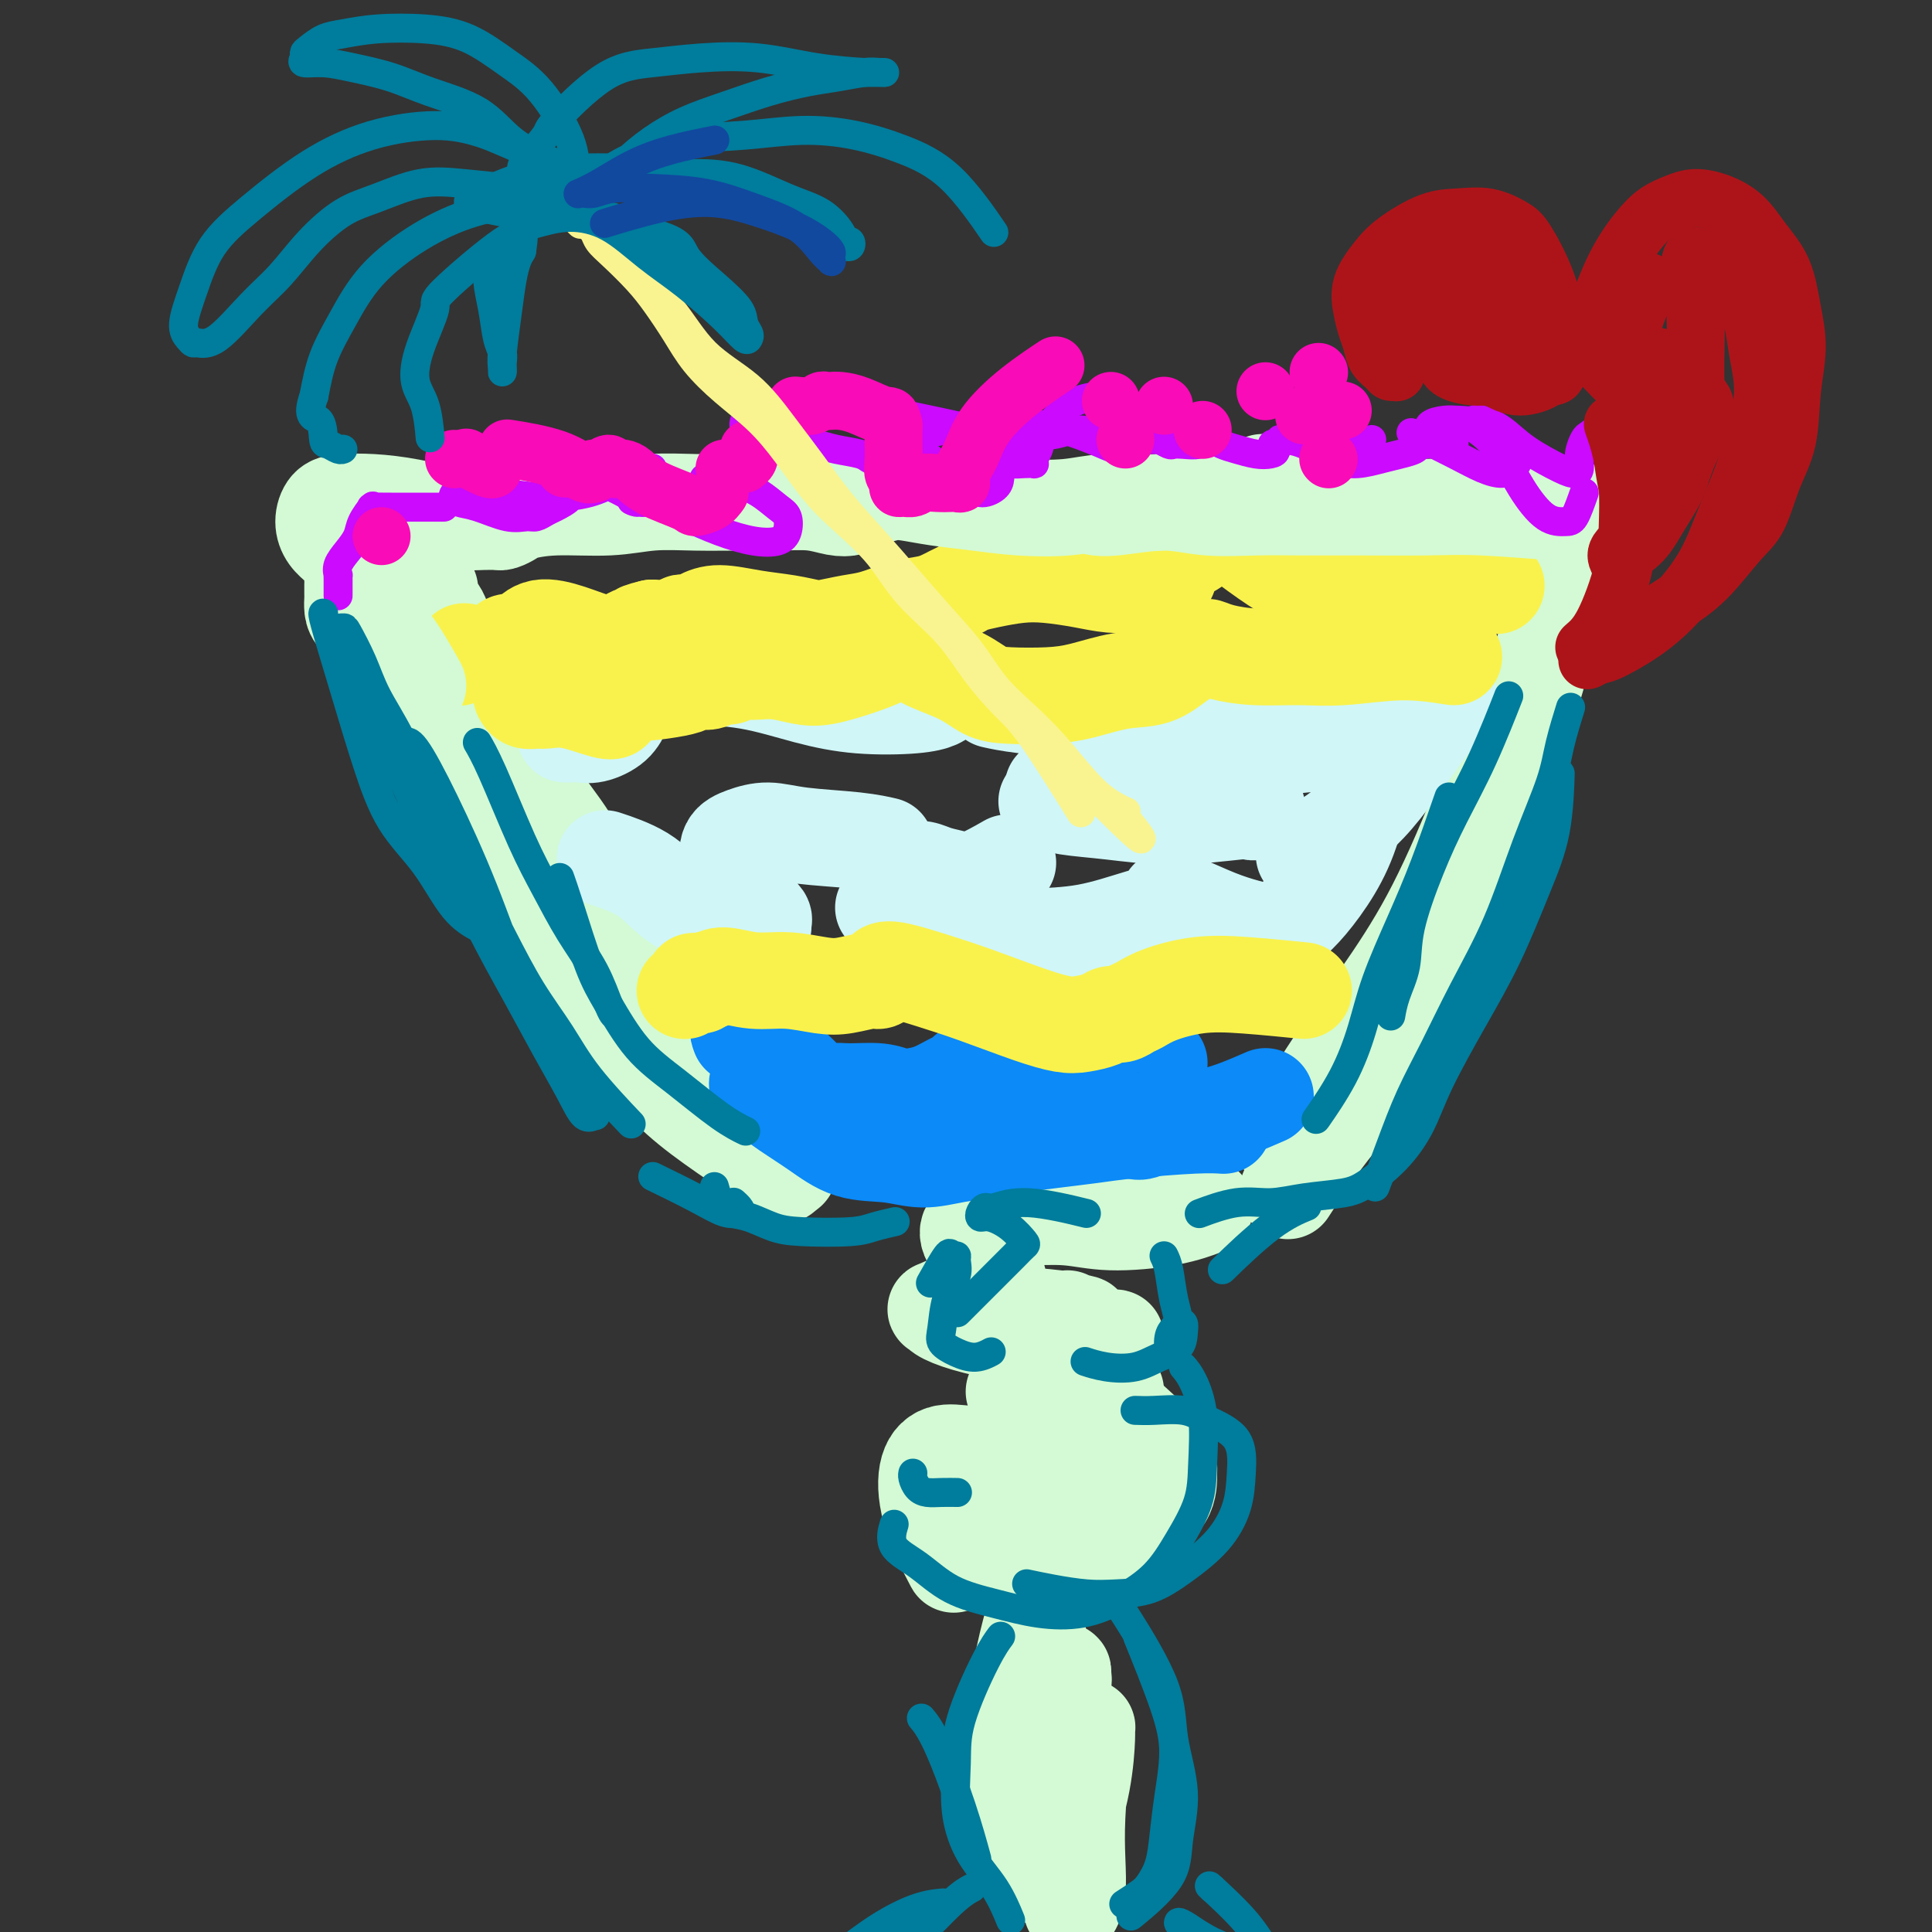 <svg viewBox='0 0 400 400' version='1.1' xmlns='http://www.w3.org/2000/svg' xmlns:xlink='http://www.w3.org/1999/xlink'><rect x="0" y="0" width="400" height="400" fill="#333333" stroke="none"/><g fill='none' stroke='rgb(211,250,212)' stroke-width='20' stroke-linecap='round' stroke-linejoin='round'><path d='M322,120c-0.026,0.268 -0.052,0.536 0,0c0.052,-0.536 0.182,-1.874 0,0c-0.182,1.874 -0.678,6.962 -2,13c-1.322,6.038 -3.471,13.025 -6,20c-2.529,6.975 -5.438,13.938 -8,21c-2.562,7.062 -4.778,14.224 -7,20c-2.222,5.776 -4.449,10.165 -7,15c-2.551,4.835 -5.427,10.116 -8,14c-2.573,3.884 -4.844,6.371 -7,9c-2.156,2.629 -4.196,5.400 -6,8c-1.804,2.600 -3.373,5.029 -4,6c-0.627,0.971 -0.314,0.486 0,0'/><path d='M326,120c0.192,-0.614 0.383,-1.228 0,0c-0.383,1.228 -1.341,4.297 -3,8c-1.659,3.703 -4.019,8.038 -7,15c-2.981,6.962 -6.583,16.551 -10,25c-3.417,8.449 -6.650,15.760 -10,22c-3.350,6.240 -6.818,11.410 -10,16c-3.182,4.590 -6.080,8.602 -9,13c-2.920,4.398 -5.863,9.184 -8,12c-2.137,2.816 -3.468,3.662 -4,4c-0.532,0.338 -0.266,0.169 0,0'/><path d='M91,131c-0.054,-0.770 -0.108,-1.541 0,0c0.108,1.541 0.377,5.392 1,9c0.623,3.608 1.599,6.972 3,12c1.401,5.028 3.228,11.720 5,17c1.772,5.280 3.490,9.147 6,14c2.510,4.853 5.814,10.693 10,16c4.186,5.307 9.256,10.082 13,14c3.744,3.918 6.162,6.978 11,11c4.838,4.022 12.097,9.006 15,11c2.903,1.994 1.452,0.997 0,0'/><path d='M81,127c-0.198,-0.520 -0.395,-1.040 0,0c0.395,1.040 1.383,3.640 3,9c1.617,5.360 3.862,13.482 7,21c3.138,7.518 7.170,14.434 11,21c3.830,6.566 7.457,12.783 11,18c3.543,5.217 7.002,9.433 11,14c3.998,4.567 8.535,9.486 12,13c3.465,3.514 5.857,5.623 9,8c3.143,2.377 7.035,5.020 10,7c2.965,1.980 5.003,3.295 6,4c0.997,0.705 0.954,0.799 1,1c0.046,0.201 0.181,0.508 0,0c-0.181,-0.508 -0.678,-1.831 -2,-4c-1.322,-2.169 -3.467,-5.182 -6,-8c-2.533,-2.818 -5.452,-5.440 -8,-9c-2.548,-3.560 -4.726,-8.059 -7,-12c-2.274,-3.941 -4.644,-7.326 -7,-11c-2.356,-3.674 -4.697,-7.638 -7,-12c-2.303,-4.362 -4.567,-9.122 -7,-13c-2.433,-3.878 -5.036,-6.874 -7,-10c-1.964,-3.126 -3.290,-6.382 -5,-10c-1.710,-3.618 -3.803,-7.600 -6,-11c-2.197,-3.400 -4.498,-6.220 -6,-9c-1.502,-2.780 -2.206,-5.520 -3,-7c-0.794,-1.480 -1.677,-1.700 -2,-2c-0.323,-0.300 -0.087,-0.678 0,-1c0.087,-0.322 0.023,-0.587 0,-1c-0.023,-0.413 -0.007,-0.975 0,-1c0.007,-0.025 0.003,0.488 0,1'/><path d='M89,123c-6.560,-11.675 -1.459,-2.862 1,3c2.459,5.862 2.277,8.772 4,14c1.723,5.228 5.350,12.774 8,19c2.650,6.226 4.322,11.131 7,17c2.678,5.869 6.362,12.701 10,18c3.638,5.299 7.231,9.063 11,13c3.769,3.937 7.714,8.047 11,12c3.286,3.953 5.912,7.750 9,11c3.088,3.250 6.639,5.952 9,8c2.361,2.048 3.532,3.442 4,4c0.468,0.558 0.234,0.279 0,0'/><path d='M249,250c0.486,-0.188 0.972,-0.376 0,0c-0.972,0.376 -3.401,1.315 -7,2c-3.599,0.685 -8.369,1.115 -12,1c-3.631,-0.115 -6.124,-0.774 -9,-1c-2.876,-0.226 -6.135,-0.018 -9,0c-2.865,0.018 -5.338,-0.155 -7,0c-1.662,0.155 -2.514,0.638 -3,1c-0.486,0.362 -0.604,0.602 -1,1c-0.396,0.398 -1.068,0.953 0,3c1.068,2.047 3.877,5.585 5,7c1.123,1.415 0.562,0.708 0,0'/><path d='M221,273c0.752,0.429 1.505,0.858 2,1c0.495,0.142 0.734,-0.003 1,0c0.266,0.003 0.560,0.154 0,0c-0.560,-0.154 -1.976,-0.612 -5,-1c-3.024,-0.388 -7.658,-0.707 -11,-1c-3.342,-0.293 -5.392,-0.560 -7,-1c-1.608,-0.440 -2.773,-1.055 -4,-1c-1.227,0.055 -2.517,0.778 -3,1c-0.483,0.222 -0.161,-0.056 0,0c0.161,0.056 0.160,0.446 1,1c0.840,0.554 2.522,1.273 5,2c2.478,0.727 5.752,1.463 9,2c3.248,0.537 6.468,0.876 9,1c2.532,0.124 4.375,0.033 6,0c1.625,-0.033 3.031,-0.007 4,0c0.969,0.007 1.501,-0.006 2,0c0.499,0.006 0.965,0.030 1,0c0.035,-0.030 -0.361,-0.114 -1,0c-0.639,0.114 -1.520,0.427 -3,1c-1.480,0.573 -3.560,1.408 -6,2c-2.440,0.592 -5.242,0.942 -7,2c-1.758,1.058 -2.473,2.823 -3,4c-0.527,1.177 -0.865,1.765 -1,2c-0.135,0.235 -0.068,0.118 0,0'/><path d='M231,288c0.000,5.375 0.000,10.750 0,15c0.000,4.250 0.000,7.373 0,10c0.000,2.627 -0.000,4.756 0,6c0.000,1.244 0.000,1.601 0,2c0.000,0.399 0.000,0.838 0,1c0.000,0.162 0.000,0.046 0,0c0.000,-0.046 0.000,-0.023 0,0'/><path d='M225,296c0.027,-0.362 0.054,-0.724 0,-1c-0.054,-0.276 -0.189,-0.466 0,0c0.189,0.466 0.702,1.589 1,4c0.298,2.411 0.381,6.110 0,9c-0.381,2.890 -1.226,4.970 -2,7c-0.774,2.030 -1.478,4.008 -2,5c-0.522,0.992 -0.864,0.998 -1,1c-0.136,0.002 -0.068,0.001 0,0'/><path d='M215,312c-0.422,-1.888 -0.845,-3.776 -1,-5c-0.155,-1.224 -0.044,-1.785 0,-2c0.044,-0.215 0.020,-0.084 0,0c-0.020,0.084 -0.036,0.120 0,0c0.036,-0.120 0.123,-0.396 0,0c-0.123,0.396 -0.457,1.465 -1,3c-0.543,1.535 -1.297,3.535 -2,5c-0.703,1.465 -1.356,2.395 -2,3c-0.644,0.605 -1.279,0.886 -2,1c-0.721,0.114 -1.528,0.061 -2,0c-0.472,-0.061 -0.607,-0.132 -1,0c-0.393,0.132 -1.042,0.466 -1,1c0.042,0.534 0.774,1.270 2,2c1.226,0.730 2.946,1.456 4,2c1.054,0.544 1.443,0.906 2,1c0.557,0.094 1.284,-0.082 2,-1c0.716,-0.918 1.423,-2.579 2,-5c0.577,-2.421 1.024,-5.602 1,-9c-0.024,-3.398 -0.518,-7.012 -1,-10c-0.482,-2.988 -0.953,-5.351 -1,-7c-0.047,-1.649 0.331,-2.584 1,-3c0.669,-0.416 1.629,-0.314 4,0c2.371,0.314 6.152,0.841 9,2c2.848,1.159 4.761,2.949 7,5c2.239,2.051 4.803,4.363 6,6c1.197,1.637 1.028,2.599 1,4c-0.028,1.401 0.085,3.242 -1,5c-1.085,1.758 -3.369,3.435 -5,5c-1.631,1.565 -2.609,3.019 -4,4c-1.391,0.981 -3.196,1.491 -5,2'/><path d='M227,321c-3.394,1.852 -4.879,0.981 -7,1c-2.121,0.019 -4.879,0.928 -8,1c-3.121,0.072 -6.606,-0.694 -8,-1c-1.394,-0.306 -0.697,-0.153 0,0'/><path d='M204,301c-0.087,0.005 -0.174,0.010 0,0c0.174,-0.010 0.611,-0.034 0,0c-0.611,0.034 -2.268,0.126 -4,0c-1.732,-0.126 -3.539,-0.470 -5,0c-1.461,0.470 -2.577,1.755 -3,4c-0.423,2.245 -0.152,5.451 1,9c1.152,3.549 3.186,7.443 4,9c0.814,1.557 0.407,0.779 0,0'/><path d='M217,361c0.196,-1.373 0.392,-2.746 1,-5c0.608,-2.254 1.628,-5.390 2,-7c0.372,-1.610 0.096,-1.695 0,-2c-0.096,-0.305 -0.014,-0.829 0,-1c0.014,-0.171 -0.042,0.012 0,0c0.042,-0.012 0.183,-0.218 0,1c-0.183,1.218 -0.690,3.860 -1,7c-0.310,3.140 -0.424,6.777 -1,10c-0.576,3.223 -1.616,6.030 -2,8c-0.384,1.970 -0.113,3.101 0,4c0.113,0.899 0.069,1.564 0,2c-0.069,0.436 -0.163,0.643 0,1c0.163,0.357 0.582,0.865 1,0c0.418,-0.865 0.834,-3.104 1,-4c0.166,-0.896 0.083,-0.448 0,0'/><path d='M215,339c-0.410,-1.199 -0.820,-2.397 -1,-3c-0.180,-0.603 -0.128,-0.609 0,-1c0.128,-0.391 0.334,-1.167 0,0c-0.334,1.167 -1.208,4.275 -2,8c-0.792,3.725 -1.502,8.066 -2,12c-0.498,3.934 -0.785,7.460 -1,11c-0.215,3.540 -0.359,7.094 0,10c0.359,2.906 1.221,5.164 2,7c0.779,1.836 1.477,3.252 2,4c0.523,0.748 0.872,0.829 1,1c0.128,0.171 0.034,0.431 0,0c-0.034,-0.431 -0.010,-1.552 0,-2c0.010,-0.448 0.005,-0.224 0,0'/><path d='M215,344c0.013,0.170 0.027,0.340 0,0c-0.027,-0.340 -0.094,-1.190 0,0c0.094,1.190 0.351,4.421 1,7c0.649,2.579 1.691,4.508 2,8c0.309,3.492 -0.115,8.549 0,12c0.115,3.451 0.768,5.297 1,7c0.232,1.703 0.044,3.264 0,4c-0.044,0.736 0.055,0.645 0,1c-0.055,0.355 -0.264,1.154 0,1c0.264,-0.154 1.000,-1.260 2,-4c1.000,-2.740 2.265,-7.114 3,-11c0.735,-3.886 0.939,-7.284 1,-9c0.061,-1.716 -0.022,-1.750 0,-2c0.022,-0.250 0.151,-0.717 0,0c-0.151,0.717 -0.580,2.616 -1,6c-0.420,3.384 -0.831,8.252 -1,12c-0.169,3.748 -0.097,6.376 0,9c0.097,2.624 0.218,5.245 0,7c-0.218,1.755 -0.777,2.644 -1,3c-0.223,0.356 -0.112,0.178 0,0'/></g>
<g fill='none' stroke='rgb(208,246,247)' stroke-width='20' stroke-linecap='round' stroke-linejoin='round'><path d='M300,145c-0.067,0.075 -0.133,0.150 0,0c0.133,-0.150 0.466,-0.525 0,0c-0.466,0.525 -1.733,1.951 -4,5c-2.267,3.049 -5.536,7.721 -8,11c-2.464,3.279 -4.124,5.166 -6,7c-1.876,1.834 -3.967,3.616 -6,5c-2.033,1.384 -4.009,2.371 -5,3c-0.991,0.629 -0.998,0.901 -1,1c-0.002,0.099 -0.001,0.027 0,0c0.001,-0.027 0.000,-0.008 0,0c-0.000,0.008 -0.000,0.004 0,0'/><path d='M280,158c0.272,-0.096 0.545,-0.193 1,0c0.455,0.193 1.094,0.674 1,3c-0.094,2.326 -0.921,6.497 -2,10c-1.079,3.503 -2.409,6.337 -4,9c-1.591,2.663 -3.442,5.156 -5,7c-1.558,1.844 -2.822,3.039 -4,4c-1.178,0.961 -2.269,1.687 -3,2c-0.731,0.313 -1.104,0.213 -2,0c-0.896,-0.213 -2.317,-0.540 -4,-1c-1.683,-0.460 -3.629,-1.052 -6,-2c-2.371,-0.948 -5.168,-2.250 -7,-3c-1.832,-0.750 -2.697,-0.948 -3,-1c-0.303,-0.052 -0.042,0.041 0,0c0.042,-0.041 -0.136,-0.216 0,0c0.136,0.216 0.587,0.825 1,1c0.413,0.175 0.790,-0.083 1,0c0.210,0.083 0.253,0.507 -1,1c-1.253,0.493 -3.801,1.055 -7,2c-3.199,0.945 -7.050,2.275 -11,3c-3.950,0.725 -8.000,0.847 -12,1c-4.000,0.153 -7.951,0.339 -11,0c-3.049,-0.339 -5.195,-1.201 -8,-2c-2.805,-0.799 -6.267,-1.534 -8,-2c-1.733,-0.466 -1.736,-0.664 -2,-1c-0.264,-0.336 -0.790,-0.810 -1,-1c-0.210,-0.190 -0.105,-0.095 0,0'/><path d='M184,180c0.157,-0.006 0.314,-0.013 1,0c0.686,0.013 1.902,0.045 3,0c1.098,-0.045 2.078,-0.167 3,0c0.922,0.167 1.786,0.622 3,1c1.214,0.378 2.779,0.679 4,1c1.221,0.321 2.098,0.663 4,0c1.902,-0.663 4.829,-2.332 6,-3c1.171,-0.668 0.585,-0.334 0,0'/><path d='M243,166c4.791,0.415 9.581,0.829 12,1c2.419,0.171 2.465,0.097 3,0c0.535,-0.097 1.559,-0.218 2,0c0.441,0.218 0.299,0.773 0,1c-0.299,0.227 -0.754,0.125 -1,0c-0.246,-0.125 -0.284,-0.272 -3,0c-2.716,0.272 -8.112,0.962 -13,1c-4.888,0.038 -9.269,-0.578 -13,-1c-3.731,-0.422 -6.812,-0.652 -9,-1c-2.188,-0.348 -3.482,-0.814 -4,-1c-0.518,-0.186 -0.259,-0.093 0,0'/><path d='M218,163c1.453,-0.273 2.906,-0.545 6,-1c3.094,-0.455 7.828,-1.091 13,-2c5.172,-0.909 10.783,-2.089 15,-3c4.217,-0.911 7.042,-1.553 10,-2c2.958,-0.447 6.050,-0.700 9,-1c2.950,-0.300 5.760,-0.647 8,-1c2.240,-0.353 3.911,-0.710 5,-1c1.089,-0.290 1.598,-0.511 2,-1c0.402,-0.489 0.699,-1.244 1,-2c0.301,-0.756 0.606,-1.512 1,-2c0.394,-0.488 0.877,-0.708 1,-1c0.123,-0.292 -0.114,-0.655 0,-1c0.114,-0.345 0.577,-0.671 1,-1c0.423,-0.329 0.805,-0.662 1,-1c0.195,-0.338 0.204,-0.680 0,-1c-0.204,-0.320 -0.622,-0.617 -1,-1c-0.378,-0.383 -0.718,-0.854 -1,-1c-0.282,-0.146 -0.508,0.031 -1,0c-0.492,-0.031 -1.252,-0.270 -4,0c-2.748,0.270 -7.486,1.050 -12,2c-4.514,0.950 -8.804,2.069 -14,3c-5.196,0.931 -11.298,1.675 -17,2c-5.702,0.325 -11.002,0.231 -16,0c-4.998,-0.231 -9.692,-0.601 -13,-1c-3.308,-0.399 -5.231,-0.828 -6,-1c-0.769,-0.172 -0.385,-0.086 0,0'/><path d='M190,140c0.651,0.756 1.303,1.512 2,2c0.697,0.488 1.440,0.706 2,1c0.560,0.294 0.938,0.662 1,1c0.062,0.338 -0.193,0.644 -1,1c-0.807,0.356 -2.166,0.761 -5,1c-2.834,0.239 -7.142,0.312 -11,0c-3.858,-0.312 -7.265,-1.009 -11,-2c-3.735,-0.991 -7.800,-2.277 -12,-3c-4.200,-0.723 -8.537,-0.884 -12,-1c-3.463,-0.116 -6.052,-0.186 -8,0c-1.948,0.186 -3.253,0.627 -4,1c-0.747,0.373 -0.935,0.680 -1,1c-0.065,0.320 -0.008,0.655 0,1c0.008,0.345 -0.035,0.699 0,1c0.035,0.301 0.147,0.550 0,1c-0.147,0.450 -0.554,1.101 -1,2c-0.446,0.899 -0.932,2.045 -2,3c-1.068,0.955 -2.717,1.720 -4,2c-1.283,0.280 -2.200,0.075 -3,0c-0.800,-0.075 -1.485,-0.020 -2,0c-0.515,0.020 -0.862,0.006 -1,0c-0.138,-0.006 -0.069,-0.003 0,0'/><path d='M183,175c0.028,0.007 0.056,0.013 0,0c-0.056,-0.013 -0.198,-0.046 0,0c0.198,0.046 0.734,0.173 0,0c-0.734,-0.173 -2.740,-0.644 -6,-1c-3.260,-0.356 -7.775,-0.596 -11,-1c-3.225,-0.404 -5.160,-0.972 -7,-1c-1.840,-0.028 -3.584,0.485 -5,1c-1.416,0.515 -2.505,1.031 -3,2c-0.495,0.969 -0.395,2.392 0,4c0.395,1.608 1.087,3.401 2,5c0.913,1.599 2.047,3.002 3,4c0.953,0.998 1.724,1.589 2,2c0.276,0.411 0.057,0.641 0,1c-0.057,0.359 0.047,0.845 0,1c-0.047,0.155 -0.245,-0.023 -1,0c-0.755,0.023 -2.067,0.248 -4,0c-1.933,-0.248 -4.488,-0.967 -7,-2c-2.512,-1.033 -4.983,-2.380 -7,-4c-2.017,-1.620 -3.582,-3.513 -6,-5c-2.418,-1.487 -5.691,-2.568 -7,-3c-1.309,-0.432 -0.655,-0.216 0,0'/></g>
<g fill='none' stroke='rgb(11,138,248)' stroke-width='20' stroke-linecap='round' stroke-linejoin='round'><path d='M253,233c-0.006,-0.000 -0.013,-0.001 0,0c0.013,0.001 0.045,0.003 0,0c-0.045,-0.003 -0.169,-0.012 0,0c0.169,0.012 0.629,0.044 0,0c-0.629,-0.044 -2.347,-0.166 -6,0c-3.653,0.166 -9.240,0.619 -13,1c-3.760,0.381 -5.693,0.690 -8,1c-2.307,0.310 -4.989,0.620 -8,1c-3.011,0.380 -6.352,0.830 -9,1c-2.648,0.170 -4.602,0.059 -7,0c-2.398,-0.059 -5.241,-0.067 -8,0c-2.759,0.067 -5.435,0.210 -8,0c-2.565,-0.210 -5.019,-0.774 -6,-1c-0.981,-0.226 -0.491,-0.113 0,0'/><path d='M214,236c-0.093,0.024 -0.185,0.047 0,0c0.185,-0.047 0.649,-0.166 0,0c-0.649,0.166 -2.411,0.615 -4,1c-1.589,0.385 -3.007,0.705 -5,1c-1.993,0.295 -4.562,0.565 -7,1c-2.438,0.435 -4.746,1.036 -7,1c-2.254,-0.036 -4.456,-0.709 -7,-1c-2.544,-0.291 -5.431,-0.200 -8,-1c-2.569,-0.800 -4.819,-2.491 -7,-4c-2.181,-1.509 -4.294,-2.835 -6,-4c-1.706,-1.165 -3.007,-2.169 -4,-3c-0.993,-0.831 -1.679,-1.491 -2,-2c-0.321,-0.509 -0.279,-0.868 0,-1c0.279,-0.132 0.794,-0.038 1,0c0.206,0.038 0.103,0.019 0,0'/><path d='M262,227c-3.765,1.636 -7.531,3.273 -11,4c-3.469,0.727 -6.642,0.545 -9,1c-2.358,0.455 -3.901,1.549 -5,2c-1.099,0.451 -1.753,0.260 -2,0c-0.247,-0.260 -0.088,-0.588 0,-1c0.088,-0.412 0.106,-0.909 0,-1c-0.106,-0.091 -0.334,0.225 0,-1c0.334,-1.225 1.230,-3.991 2,-6c0.770,-2.009 1.415,-3.261 2,-4c0.585,-0.739 1.111,-0.964 1,-1c-0.111,-0.036 -0.860,0.117 -1,0c-0.140,-0.117 0.328,-0.504 0,0c-0.328,0.504 -1.453,1.897 -3,3c-1.547,1.103 -3.518,1.914 -5,3c-1.482,1.086 -2.476,2.446 -4,3c-1.524,0.554 -3.578,0.301 -5,0c-1.422,-0.301 -2.211,-0.651 -3,-1'/><path d='M219,228c-1.794,-0.321 -2.278,-0.622 -3,-1c-0.722,-0.378 -1.684,-0.831 -2,-1c-0.316,-0.169 0.012,-0.052 0,0c-0.012,0.052 -0.363,0.039 -1,0c-0.637,-0.039 -1.561,-0.105 -2,0c-0.439,0.105 -0.394,0.382 -1,0c-0.606,-0.382 -1.864,-1.424 -3,-2c-1.136,-0.576 -2.149,-0.687 -3,-1c-0.851,-0.313 -1.539,-0.828 -2,-1c-0.461,-0.172 -0.696,-0.001 -1,0c-0.304,0.001 -0.679,-0.168 -1,0c-0.321,0.168 -0.588,0.673 -1,1c-0.412,0.327 -0.968,0.476 -2,1c-1.032,0.524 -2.541,1.423 -4,2c-1.459,0.577 -2.870,0.833 -4,1c-1.130,0.167 -1.981,0.245 -3,0c-1.019,-0.245 -2.206,-0.813 -4,-1c-1.794,-0.187 -4.193,0.007 -6,0c-1.807,-0.007 -3.020,-0.216 -4,0c-0.980,0.216 -1.727,0.857 -2,1c-0.273,0.143 -0.074,-0.212 0,0c0.074,0.212 0.022,0.992 0,1c-0.022,0.008 -0.014,-0.757 0,-1c0.014,-0.243 0.033,0.037 -1,-1c-1.033,-1.037 -3.118,-3.392 -5,-5c-1.882,-1.608 -3.562,-2.469 -5,-3c-1.438,-0.531 -2.634,-0.734 -3,-1c-0.366,-0.266 0.098,-0.597 0,-1c-0.098,-0.403 -0.757,-0.878 -1,-1c-0.243,-0.122 -0.069,0.108 0,0c0.069,-0.108 0.035,-0.554 0,-1'/><path d='M155,214c-2.778,-2.178 -2.222,-0.622 -2,0c0.222,0.622 0.111,0.311 0,0'/></g>
<g fill='none' stroke='rgb(249,242,77)' stroke-width='20' stroke-linecap='round' stroke-linejoin='round'><path d='M269,205c0.072,0.007 0.144,0.014 0,0c-0.144,-0.014 -0.502,-0.051 0,0c0.502,0.051 1.866,0.188 0,0c-1.866,-0.188 -6.961,-0.703 -11,-1c-4.039,-0.297 -7.021,-0.377 -10,0c-2.979,0.377 -5.953,1.211 -8,2c-2.047,0.789 -3.166,1.535 -4,2c-0.834,0.465 -1.385,0.650 -2,1c-0.615,0.350 -1.296,0.865 -2,1c-0.704,0.135 -1.432,-0.112 -2,0c-0.568,0.112 -0.978,0.581 -2,1c-1.022,0.419 -2.658,0.786 -4,1c-1.342,0.214 -2.389,0.274 -4,0c-1.611,-0.274 -3.784,-0.884 -7,-2c-3.216,-1.116 -7.475,-2.740 -11,-4c-3.525,-1.260 -6.317,-2.157 -9,-3c-2.683,-0.843 -5.258,-1.633 -7,-2c-1.742,-0.367 -2.652,-0.309 -3,0c-0.348,0.309 -0.133,0.871 0,1c0.133,0.129 0.184,-0.175 0,0c-0.184,0.175 -0.602,0.827 -1,1c-0.398,0.173 -0.775,-0.135 -2,0c-1.225,0.135 -3.297,0.711 -5,1c-1.703,0.289 -3.036,0.290 -5,0c-1.964,-0.290 -4.557,-0.872 -7,-1c-2.443,-0.128 -4.735,0.196 -7,0c-2.265,-0.196 -4.504,-0.913 -6,-1c-1.496,-0.087 -2.248,0.457 -3,1'/><path d='M147,203c-6.256,0.305 -2.396,0.067 -1,0c1.396,-0.067 0.328,0.038 0,0c-0.328,-0.038 0.084,-0.221 0,0c-0.084,0.221 -0.663,0.844 -1,1c-0.337,0.156 -0.430,-0.154 -1,0c-0.570,0.154 -1.615,0.772 -2,1c-0.385,0.228 -0.110,0.065 0,0c0.110,-0.065 0.055,-0.033 0,0'/><path d='M301,136c-3.504,-0.537 -7.007,-1.075 -11,-1c-3.993,0.075 -8.474,0.762 -12,1c-3.526,0.238 -6.096,0.025 -9,0c-2.904,-0.025 -6.140,0.136 -9,0c-2.860,-0.136 -5.342,-0.570 -7,-1c-1.658,-0.430 -2.490,-0.857 -3,-1c-0.510,-0.143 -0.696,-0.003 -1,0c-0.304,0.003 -0.724,-0.130 -1,0c-0.276,0.130 -0.407,0.525 -1,1c-0.593,0.475 -1.649,1.031 -3,2c-1.351,0.969 -2.997,2.351 -5,3c-2.003,0.649 -4.363,0.565 -7,1c-2.637,0.435 -5.553,1.390 -8,2c-2.447,0.610 -4.427,0.876 -7,1c-2.573,0.124 -5.739,0.107 -8,0c-2.261,-0.107 -3.618,-0.305 -5,-1c-1.382,-0.695 -2.790,-1.886 -5,-3c-2.210,-1.114 -5.221,-2.152 -7,-3c-1.779,-0.848 -2.325,-1.506 -3,-2c-0.675,-0.494 -1.480,-0.823 -2,-1c-0.520,-0.177 -0.755,-0.201 -1,0c-0.245,0.201 -0.498,0.629 -1,1c-0.502,0.371 -1.251,0.686 -2,1'/><path d='M183,136c-1.235,0.645 -2.824,1.259 -5,2c-2.176,0.741 -4.939,1.610 -7,2c-2.061,0.390 -3.420,0.299 -5,0c-1.580,-0.299 -3.382,-0.808 -5,-1c-1.618,-0.192 -3.052,-0.066 -4,0c-0.948,0.066 -1.408,0.074 -2,0c-0.592,-0.074 -1.314,-0.230 -2,0c-0.686,0.230 -1.335,0.845 -2,1c-0.665,0.155 -1.345,-0.152 -2,0c-0.655,0.152 -1.284,0.762 -2,1c-0.716,0.238 -1.518,0.105 -2,0c-0.482,-0.105 -0.645,-0.183 -1,0c-0.355,0.183 -0.903,0.627 -2,1c-1.097,0.373 -2.744,0.674 -5,1c-2.256,0.326 -5.120,0.676 -7,0c-1.880,-0.676 -2.777,-2.377 -4,-3c-1.223,-0.623 -2.771,-0.167 -4,0c-1.229,0.167 -2.139,0.045 -3,0c-0.861,-0.045 -1.675,-0.013 -2,0c-0.325,0.013 -0.163,0.006 0,0'/><path d='M127,147c-0.014,0.016 -0.028,0.033 0,0c0.028,-0.033 0.096,-0.114 0,0c-0.096,0.114 -0.358,0.424 -2,0c-1.642,-0.424 -4.664,-1.581 -7,-2c-2.336,-0.419 -3.985,-0.098 -5,0c-1.015,0.098 -1.396,-0.025 -2,0c-0.604,0.025 -1.432,0.199 -2,0c-0.568,-0.199 -0.877,-0.771 -1,-1c-0.123,-0.229 -0.062,-0.114 0,0'/><path d='M309,121c-0.017,-0.006 -0.035,-0.012 0,0c0.035,0.012 0.121,0.041 0,0c-0.121,-0.041 -0.450,-0.152 0,0c0.450,0.152 1.677,0.566 0,0c-1.677,-0.566 -6.260,-2.113 -10,-3c-3.740,-0.887 -6.638,-1.113 -10,-1c-3.362,0.113 -7.190,0.567 -10,1c-2.810,0.433 -4.603,0.845 -6,1c-1.397,0.155 -2.396,0.051 -3,0c-0.604,-0.051 -0.811,-0.050 -1,0c-0.189,0.050 -0.360,0.147 -1,0c-0.640,-0.147 -1.749,-0.540 -4,-2c-2.251,-1.460 -5.643,-3.989 -7,-5c-1.357,-1.011 -0.678,-0.506 0,0'/><path d='M249,112c-0.955,0.704 -1.909,1.408 -3,2c-1.091,0.592 -2.318,1.073 -3,2c-0.682,0.927 -0.817,2.301 -1,3c-0.183,0.699 -0.413,0.724 -1,1c-0.587,0.276 -1.529,0.803 -2,1c-0.471,0.197 -0.470,0.063 -1,0c-0.530,-0.063 -1.592,-0.056 -3,0c-1.408,0.056 -3.163,0.162 -5,0c-1.837,-0.162 -3.756,-0.590 -6,-1c-2.244,-0.410 -4.814,-0.800 -7,-1c-2.186,-0.200 -3.989,-0.208 -6,0c-2.011,0.208 -4.229,0.633 -6,1c-1.771,0.367 -3.095,0.676 -4,1c-0.905,0.324 -1.391,0.663 -2,1c-0.609,0.337 -1.341,0.671 -2,1c-0.659,0.329 -1.245,0.651 -2,1c-0.755,0.349 -1.679,0.724 -3,1c-1.321,0.276 -3.037,0.453 -5,1c-1.963,0.547 -4.171,1.464 -6,2c-1.829,0.536 -3.277,0.691 -5,1c-1.723,0.309 -3.721,0.772 -5,1c-1.279,0.228 -1.841,0.222 -3,0c-1.159,-0.222 -2.916,-0.658 -5,-1c-2.084,-0.342 -4.495,-0.589 -7,-1c-2.505,-0.411 -5.105,-0.987 -7,-1c-1.895,-0.013 -3.087,0.536 -4,1c-0.913,0.464 -1.549,0.843 -2,1c-0.451,0.157 -0.719,0.094 -1,0c-0.281,-0.094 -0.576,-0.218 -1,0c-0.424,0.218 -0.978,0.776 -2,1c-1.022,0.224 -2.511,0.112 -4,0'/><path d='M135,130c-2.734,0.647 -2.567,0.763 -3,1c-0.433,0.237 -1.464,0.593 -2,1c-0.536,0.407 -0.576,0.864 -1,1c-0.424,0.136 -1.231,-0.048 -2,0c-0.769,0.048 -1.502,0.328 -3,0c-1.498,-0.328 -3.763,-1.265 -6,-2c-2.237,-0.735 -4.446,-1.269 -6,-1c-1.554,0.269 -2.454,1.340 -3,2c-0.546,0.660 -0.737,0.908 -1,1c-0.263,0.092 -0.596,0.028 -1,0c-0.404,-0.028 -0.879,-0.022 -1,0c-0.121,0.022 0.111,0.058 0,0c-0.111,-0.058 -0.566,-0.212 -1,0c-0.434,0.212 -0.848,0.788 -1,1c-0.152,0.212 -0.044,0.061 0,0c0.044,-0.061 0.022,-0.030 0,0'/><path d='M95,136c-0.111,0.111 -0.222,0.222 0,0c0.222,-0.222 0.778,-0.778 1,-1c0.222,-0.222 0.111,-0.111 0,0'/></g>
<g fill='none' stroke='rgb(211,250,212)' stroke-width='20' stroke-linecap='round' stroke-linejoin='round'><path d='M328,106c-1.117,0.113 -2.234,0.227 -6,0c-3.766,-0.227 -10.180,-0.793 -15,-1c-4.820,-0.207 -8.047,-0.054 -12,0c-3.953,0.054 -8.632,0.010 -13,0c-4.368,-0.010 -8.426,0.015 -12,0c-3.574,-0.015 -6.664,-0.071 -10,0c-3.336,0.071 -6.919,0.268 -10,0c-3.081,-0.268 -5.661,-1.000 -9,-1c-3.339,-0.000 -7.437,0.731 -10,1c-2.563,0.269 -3.589,0.077 -4,0c-0.411,-0.077 -0.205,-0.038 0,0'/><path d='M261,100c0.032,-0.012 0.064,-0.024 0,0c-0.064,0.024 -0.223,0.082 0,0c0.223,-0.082 0.830,-0.306 0,0c-0.830,0.306 -3.097,1.140 -7,2c-3.903,0.860 -9.444,1.744 -14,2c-4.556,0.256 -8.128,-0.116 -11,0c-2.872,0.116 -5.044,0.721 -8,1c-2.956,0.279 -6.695,0.231 -10,0c-3.305,-0.231 -6.177,-0.646 -9,-1c-2.823,-0.354 -5.596,-0.645 -8,-1c-2.404,-0.355 -4.437,-0.772 -6,-1c-1.563,-0.228 -2.655,-0.268 -4,0c-1.345,0.268 -2.942,0.843 -4,1c-1.058,0.157 -1.575,-0.105 -2,0c-0.425,0.105 -0.757,0.578 -1,1c-0.243,0.422 -0.396,0.792 -1,1c-0.604,0.208 -1.659,0.252 -3,0c-1.341,-0.252 -2.968,-0.801 -5,-1c-2.032,-0.199 -4.471,-0.049 -7,0c-2.529,0.049 -5.150,-0.002 -8,0c-2.850,0.002 -5.930,0.056 -9,0c-3.070,-0.056 -6.131,-0.222 -9,0c-2.869,0.222 -5.546,0.834 -9,1c-3.454,0.166 -7.685,-0.113 -11,0c-3.315,0.113 -5.715,0.619 -7,1c-1.285,0.381 -1.457,0.638 -2,1c-0.543,0.362 -1.458,0.829 -2,1c-0.542,0.171 -0.712,0.046 -1,0c-0.288,-0.046 -0.693,-0.012 -1,0c-0.307,0.012 -0.516,0.004 -1,0c-0.484,-0.004 -1.242,-0.002 -2,0'/><path d='M99,108c-13.276,0.920 -3.967,0.218 -1,0c2.967,-0.218 -0.408,0.046 -2,0c-1.592,-0.046 -1.400,-0.403 -3,-1c-1.600,-0.597 -4.993,-1.433 -8,-2c-3.007,-0.567 -5.627,-0.864 -8,-1c-2.373,-0.136 -4.500,-0.110 -6,0c-1.500,0.110 -2.375,0.306 -3,1c-0.625,0.694 -1.002,1.888 -1,3c0.002,1.112 0.383,2.141 1,3c0.617,0.859 1.472,1.547 2,2c0.528,0.453 0.730,0.671 1,1c0.270,0.329 0.608,0.771 1,1c0.392,0.229 0.837,0.246 1,1c0.163,0.754 0.044,2.244 0,3c-0.044,0.756 -0.012,0.779 0,1c0.012,0.221 0.003,0.640 0,1c-0.003,0.360 0.001,0.663 0,1c-0.001,0.337 -0.006,0.710 0,1c0.006,0.290 0.022,0.498 0,1c-0.022,0.502 -0.082,1.299 0,2c0.082,0.701 0.307,1.307 1,2c0.693,0.693 1.856,1.475 3,2c1.144,0.525 2.270,0.795 4,3c1.730,2.205 4.066,6.344 5,8c0.934,1.656 0.467,0.828 0,0'/></g>
<g fill='none' stroke='rgb(203,10,254)' stroke-width='6' stroke-linecap='round' stroke-linejoin='round'><path d='M332,91c0.000,0.000 0.100,0.100 0.1,0.1'/><path d='M332,91c-0.367,-0.170 -0.735,-0.340 0,0c0.735,0.340 2.571,1.191 4,2c1.429,0.809 2.450,1.576 3,2c0.550,0.424 0.629,0.504 1,1c0.371,0.496 1.033,1.407 1,2c-0.033,0.593 -0.761,0.868 -1,1c-0.239,0.132 0.011,0.122 0,0c-0.011,-0.122 -0.283,-0.355 -1,-1c-0.717,-0.645 -1.880,-1.702 -3,-3c-1.120,-1.298 -2.199,-2.837 -3,-4c-0.801,-1.163 -1.324,-1.951 -2,-2c-0.676,-0.049 -1.504,0.642 -2,1c-0.496,0.358 -0.660,0.382 -1,1c-0.340,0.618 -0.856,1.828 -1,3c-0.144,1.172 0.083,2.305 0,3c-0.083,0.695 -0.477,0.953 -1,1c-0.523,0.047 -1.175,-0.118 -3,-1c-1.825,-0.882 -4.821,-2.482 -7,-4c-2.179,-1.518 -3.539,-2.954 -5,-4c-1.461,-1.046 -3.022,-1.703 -4,-2c-0.978,-0.297 -1.372,-0.233 -2,0c-0.628,0.233 -1.489,0.636 -2,1c-0.511,0.364 -0.672,0.690 -1,1c-0.328,0.310 -0.823,0.605 -1,1c-0.177,0.395 -0.037,0.889 0,1c0.037,0.111 -0.028,-0.163 0,0c0.028,0.163 0.151,0.761 0,1c-0.151,0.239 -0.575,0.120 -1,0'/><path d='M300,92c-1.201,0.825 -0.705,0.389 -1,0c-0.295,-0.389 -1.382,-0.731 -2,-1c-0.618,-0.269 -0.768,-0.464 -1,-1c-0.232,-0.536 -0.546,-1.413 0,-2c0.546,-0.587 1.954,-0.882 3,-1c1.046,-0.118 1.731,-0.057 3,0c1.269,0.057 3.122,0.109 5,1c1.878,0.891 3.781,2.621 5,4c1.219,1.379 1.755,2.406 2,3c0.245,0.594 0.198,0.754 0,1c-0.198,0.246 -0.548,0.577 -1,1c-0.452,0.423 -1.005,0.939 -2,1c-0.995,0.061 -2.432,-0.334 -4,-1c-1.568,-0.666 -3.268,-1.602 -6,-3c-2.732,-1.398 -6.495,-3.256 -8,-4c-1.505,-0.744 -0.753,-0.372 0,0'/><path d='M284,91c-0.204,0.340 -0.407,0.680 -1,1c-0.593,0.320 -1.574,0.619 -2,1c-0.426,0.381 -0.296,0.845 0,1c0.296,0.155 0.759,0.003 1,0c0.241,-0.003 0.260,0.144 0,0c-0.260,-0.144 -0.801,-0.577 -1,-1c-0.199,-0.423 -0.057,-0.835 0,-1c0.057,-0.165 0.028,-0.082 0,0'/><path d='M328,102c-0.707,2.004 -1.415,4.008 -2,5c-0.585,0.992 -1.048,0.973 -2,1c-0.952,0.027 -2.394,0.100 -4,-1c-1.606,-1.100 -3.376,-3.374 -5,-6c-1.624,-2.626 -3.104,-5.603 -5,-8c-1.896,-2.397 -4.210,-4.212 -6,-5c-1.790,-0.788 -3.057,-0.547 -4,0c-0.943,0.547 -1.562,1.400 -2,2c-0.438,0.600 -0.693,0.948 -1,1c-0.307,0.052 -0.665,-0.193 -1,0c-0.335,0.193 -0.647,0.825 -1,1c-0.353,0.175 -0.747,-0.107 -1,0c-0.253,0.107 -0.365,0.602 -1,1c-0.635,0.398 -1.793,0.699 -3,1c-1.207,0.301 -2.463,0.603 -4,1c-1.537,0.397 -3.354,0.890 -5,1c-1.646,0.110 -3.121,-0.164 -5,-1c-1.879,-0.836 -4.164,-2.234 -6,-3c-1.836,-0.766 -3.225,-0.898 -4,-1c-0.775,-0.102 -0.936,-0.172 -1,0c-0.064,0.172 -0.032,0.586 0,1'/><path d='M265,92c-2.675,-0.449 -1.364,0.427 -1,1c0.364,0.573 -0.221,0.843 -1,1c-0.779,0.157 -1.753,0.200 -3,0c-1.247,-0.200 -2.768,-0.643 -4,-1c-1.232,-0.357 -2.174,-0.628 -3,-1c-0.826,-0.372 -1.537,-0.846 -2,-1c-0.463,-0.154 -0.677,0.011 -1,0c-0.323,-0.011 -0.754,-0.198 -1,0c-0.246,0.198 -0.307,0.781 -1,1c-0.693,0.219 -2.017,0.073 -3,0c-0.983,-0.073 -1.625,-0.072 -2,0c-0.375,0.072 -0.481,0.215 -1,0c-0.519,-0.215 -1.449,-0.790 -2,-1c-0.551,-0.210 -0.722,-0.056 -1,0c-0.278,0.056 -0.662,0.015 -1,0c-0.338,-0.015 -0.629,-0.004 -1,0c-0.371,0.004 -0.820,0.001 -1,0c-0.180,-0.001 -0.090,-0.001 0,0'/><path d='M234,88c-0.110,-0.193 -0.221,-0.385 0,-1c0.221,-0.615 0.772,-1.652 1,-2c0.228,-0.348 0.133,-0.008 0,0c-0.133,0.008 -0.305,-0.315 -1,-1c-0.695,-0.685 -1.912,-1.733 -4,-2c-2.088,-0.267 -5.046,0.247 -7,1c-1.954,0.753 -2.902,1.747 -4,3c-1.098,1.253 -2.345,2.767 -3,4c-0.655,1.233 -0.717,2.187 -1,3c-0.283,0.813 -0.788,1.487 -1,2c-0.212,0.513 -0.130,0.867 0,1c0.130,0.133 0.308,0.046 0,0c-0.308,-0.046 -1.102,-0.051 -2,0c-0.898,0.051 -1.902,0.156 -3,0c-1.098,-0.156 -2.292,-0.575 -3,-1c-0.708,-0.425 -0.932,-0.857 -1,-1c-0.068,-0.143 0.020,0.002 0,0c-0.020,-0.002 -0.149,-0.152 0,0c0.149,0.152 0.574,0.607 1,1c0.426,0.393 0.851,0.723 1,1c0.149,0.277 0.022,0.500 0,1c-0.022,0.500 0.060,1.278 0,2c-0.060,0.722 -0.263,1.387 -1,2c-0.737,0.613 -2.010,1.175 -3,1c-0.990,-0.175 -1.698,-1.088 -3,-2c-1.302,-0.912 -3.197,-1.822 -6,-4c-2.803,-2.178 -6.515,-5.622 -8,-7c-1.485,-1.378 -0.742,-0.689 0,0'/><path d='M188,86c-1.506,-0.317 -3.012,-0.634 0,0c3.012,0.634 10.542,2.218 14,3c3.458,0.782 2.843,0.761 3,1c0.157,0.239 1.086,0.739 2,1c0.914,0.261 1.813,0.283 3,0c1.187,-0.283 2.664,-0.872 4,-1c1.336,-0.128 2.532,0.203 4,0c1.468,-0.203 3.207,-0.940 5,-1c1.793,-0.060 3.639,0.558 5,1c1.361,0.442 2.236,0.706 3,1c0.764,0.294 1.415,0.616 2,1c0.585,0.384 1.102,0.830 1,1c-0.102,0.170 -0.824,0.062 -1,0c-0.176,-0.062 0.194,-0.080 0,0c-0.194,0.080 -0.951,0.258 -2,0c-1.049,-0.258 -2.391,-0.953 -5,-2c-2.609,-1.047 -6.484,-2.445 -10,-3c-3.516,-0.555 -6.672,-0.265 -10,0c-3.328,0.265 -6.828,0.505 -10,1c-3.172,0.495 -6.016,1.244 -8,2c-1.984,0.756 -3.110,1.520 -4,2c-0.890,0.480 -1.546,0.676 -2,1c-0.454,0.324 -0.706,0.777 -1,1c-0.294,0.223 -0.630,0.218 -1,0c-0.370,-0.218 -0.773,-0.649 -2,-1c-1.227,-0.351 -3.276,-0.622 -5,-1c-1.724,-0.378 -3.122,-0.864 -4,-1c-0.878,-0.136 -1.236,0.079 -2,0c-0.764,-0.079 -1.932,-0.451 -3,-1c-1.068,-0.549 -2.034,-1.274 -3,-2'/><path d='M161,89c-3.898,-1.088 -3.643,-0.806 -4,-1c-0.357,-0.194 -1.326,-0.862 -2,-1c-0.674,-0.138 -1.053,0.256 -1,1c0.053,0.744 0.537,1.839 1,3c0.463,1.161 0.904,2.388 1,3c0.096,0.612 -0.154,0.609 0,1c0.154,0.391 0.710,1.177 0,2c-0.710,0.823 -2.688,1.684 -4,2c-1.312,0.316 -1.959,0.087 -3,0c-1.041,-0.087 -2.478,-0.033 -3,0c-0.522,0.033 -0.131,0.043 0,0c0.131,-0.043 0.000,-0.140 1,0c1.000,0.140 3.131,0.516 5,1c1.869,0.484 3.478,1.075 5,2c1.522,0.925 2.959,2.182 4,3c1.041,0.818 1.688,1.195 2,2c0.312,0.805 0.289,2.038 0,3c-0.289,0.962 -0.843,1.652 -2,2c-1.157,0.348 -2.915,0.352 -5,0c-2.085,-0.352 -4.496,-1.061 -7,-2c-2.504,-0.939 -5.102,-2.108 -7,-3c-1.898,-0.892 -3.097,-1.507 -4,-2c-0.903,-0.493 -1.509,-0.864 -2,-1c-0.491,-0.136 -0.868,-0.036 -1,0c-0.132,0.036 -0.021,0.010 0,0c0.021,-0.010 -0.050,-0.003 0,0c0.050,0.003 0.220,0.001 0,0c-0.220,-0.001 -0.828,-0.000 -1,0c-0.172,0.000 0.094,0.000 0,0c-0.094,-0.000 -0.547,-0.000 -1,0'/><path d='M133,104c-4.361,-1.099 -1.263,0.154 -1,0c0.263,-0.154 -2.309,-1.716 -5,-3c-2.691,-1.284 -5.502,-2.289 -7,-3c-1.498,-0.711 -1.684,-1.127 -2,-1c-0.316,0.127 -0.762,0.796 -1,1c-0.238,0.204 -0.270,-0.058 0,0c0.270,0.058 0.841,0.435 1,1c0.159,0.565 -0.093,1.318 0,2c0.093,0.682 0.532,1.292 0,2c-0.532,0.708 -2.033,1.512 -3,2c-0.967,0.488 -1.398,0.660 -2,1c-0.602,0.340 -1.373,0.848 -2,1c-0.627,0.152 -1.110,-0.053 -2,0c-0.890,0.053 -2.188,0.365 -4,0c-1.812,-0.365 -4.138,-1.405 -6,-2c-1.862,-0.595 -3.261,-0.744 -4,-1c-0.739,-0.256 -0.817,-0.621 -1,-1c-0.183,-0.379 -0.472,-0.774 1,-1c1.472,-0.226 4.704,-0.284 8,0c3.296,0.284 6.655,0.911 10,1c3.345,0.089 6.676,-0.358 9,-1c2.324,-0.642 3.643,-1.478 5,-2c1.357,-0.522 2.754,-0.729 4,-1c1.246,-0.271 2.341,-0.606 3,-1c0.659,-0.394 0.884,-0.846 1,-1c0.116,-0.154 0.125,-0.008 0,0c-0.125,0.008 -0.384,-0.122 -1,0c-0.616,0.122 -1.589,0.494 -4,1c-2.411,0.506 -6.260,1.144 -9,2c-2.740,0.856 -4.370,1.928 -6,3'/><path d='M115,103c-3.673,1.226 -3.356,1.793 -4,2c-0.644,0.207 -2.250,0.056 -3,0c-0.750,-0.056 -0.644,-0.015 -1,0c-0.356,0.015 -1.173,0.004 -2,0c-0.827,-0.004 -1.665,-0.001 -2,0c-0.335,0.001 -0.168,0.001 0,0'/><path d='M91,105c-0.271,0.000 -0.542,0.001 0,0c0.542,-0.001 1.898,-0.003 0,0c-1.898,0.003 -7.052,0.010 -10,0c-2.948,-0.010 -3.692,-0.036 -4,0c-0.308,0.036 -0.179,0.134 0,0c0.179,-0.134 0.408,-0.500 0,0c-0.408,0.500 -1.454,1.865 -2,3c-0.546,1.135 -0.591,2.041 -1,3c-0.409,0.959 -1.181,1.971 -2,3c-0.819,1.029 -1.683,2.077 -2,3c-0.317,0.923 -0.085,1.723 0,2c0.085,0.277 0.023,0.033 0,0c-0.023,-0.033 -0.006,0.145 0,1c0.006,0.855 0.002,2.387 0,3c-0.002,0.613 -0.001,0.306 0,0'/></g>
<g fill='none' stroke='rgb(173,20,25)' stroke-width='12' stroke-linecap='round' stroke-linejoin='round'><path d='M329,69c1.642,-4.696 3.285,-9.392 5,-13c1.715,-3.608 3.504,-6.128 5,-8c1.496,-1.872 2.700,-3.097 4,-4c1.300,-0.903 2.696,-1.485 4,-2c1.304,-0.515 2.517,-0.963 4,-1c1.483,-0.037 3.237,0.336 5,1c1.763,0.664 3.535,1.619 5,3c1.465,1.381 2.624,3.187 4,5c1.376,1.813 2.970,3.634 4,6c1.030,2.366 1.496,5.276 2,8c0.504,2.724 1.044,5.260 1,8c-0.044,2.740 -0.673,5.682 -1,9c-0.327,3.318 -0.350,7.013 -1,10c-0.650,2.987 -1.925,5.268 -3,8c-1.075,2.732 -1.949,5.917 -3,8c-1.051,2.083 -2.279,3.065 -4,5c-1.721,1.935 -3.935,4.823 -6,7c-2.065,2.177 -3.982,3.644 -6,5c-2.018,1.356 -4.139,2.601 -6,4c-1.861,1.399 -3.463,2.954 -5,4c-1.537,1.046 -3.011,1.585 -4,2c-0.989,0.415 -1.495,0.708 -2,1'/><path d='M331,135c-3.877,2.716 -2.071,1.507 -1,1c1.071,-0.507 1.405,-0.312 3,-1c1.595,-0.688 4.450,-2.259 7,-4c2.550,-1.741 4.795,-3.653 7,-6c2.205,-2.347 4.371,-5.129 6,-8c1.629,-2.871 2.721,-5.831 4,-9c1.279,-3.169 2.747,-6.549 4,-10c1.253,-3.451 2.293,-6.974 3,-10c0.707,-3.026 1.080,-5.555 1,-8c-0.080,-2.445 -0.615,-4.805 -1,-7c-0.385,-2.195 -0.621,-4.225 -1,-6c-0.379,-1.775 -0.900,-3.296 -2,-5c-1.100,-1.704 -2.779,-3.589 -4,-5c-1.221,-1.411 -1.984,-2.346 -3,-3c-1.016,-0.654 -2.287,-1.028 -3,-1c-0.713,0.028 -0.870,0.458 -1,1c-0.130,0.542 -0.233,1.196 0,3c0.233,1.804 0.802,4.759 1,8c0.198,3.241 0.026,6.767 0,10c-0.026,3.233 0.095,6.172 0,9c-0.095,2.828 -0.407,5.545 -1,8c-0.593,2.455 -1.468,4.647 -2,6c-0.532,1.353 -0.720,1.865 -1,2c-0.280,0.135 -0.652,-0.108 -1,0c-0.348,0.108 -0.671,0.568 -1,0c-0.329,-0.568 -0.666,-2.162 -1,-4c-0.334,-1.838 -0.667,-3.919 -1,-6'/><path d='M343,90c-0.467,-2.222 -0.133,-2.778 0,-3c0.133,-0.222 0.067,-0.111 0,0'/><path d='M322,65c0.121,0.570 0.243,1.140 0,0c-0.243,-1.140 -0.850,-3.990 -2,-7c-1.150,-3.010 -2.843,-6.179 -4,-8c-1.157,-1.821 -1.780,-2.294 -3,-3c-1.220,-0.706 -3.039,-1.646 -5,-2c-1.961,-0.354 -4.063,-0.122 -6,0c-1.937,0.122 -3.707,0.136 -6,1c-2.293,0.864 -5.109,2.580 -7,4c-1.891,1.420 -2.857,2.543 -4,4c-1.143,1.457 -2.462,3.247 -3,5c-0.538,1.753 -0.295,3.467 0,5c0.295,1.533 0.642,2.884 1,4c0.358,1.116 0.727,1.998 1,3c0.273,1.002 0.452,2.126 1,3c0.548,0.874 1.467,1.498 2,2c0.533,0.502 0.682,0.881 1,1c0.318,0.119 0.806,-0.022 1,0c0.194,0.022 0.096,0.206 0,0c-0.096,-0.206 -0.188,-0.801 0,-2c0.188,-1.199 0.655,-3.001 1,-5c0.345,-1.999 0.567,-4.196 1,-6c0.433,-1.804 1.078,-3.217 2,-4c0.922,-0.783 2.121,-0.938 3,-1c0.879,-0.062 1.440,-0.031 2,0'/><path d='M298,59c1.465,-0.075 2.627,0.239 4,1c1.373,0.761 2.958,1.969 4,3c1.042,1.031 1.543,1.883 2,3c0.457,1.117 0.870,2.497 1,3c0.130,0.503 -0.023,0.128 0,0c0.023,-0.128 0.223,-0.009 0,0c-0.223,0.009 -0.870,-0.093 -2,0c-1.130,0.093 -2.744,0.379 -4,0c-1.256,-0.379 -2.154,-1.423 -3,-2c-0.846,-0.577 -1.640,-0.686 -2,-1c-0.360,-0.314 -0.284,-0.833 0,-1c0.284,-0.167 0.777,0.017 1,0c0.223,-0.017 0.175,-0.237 1,0c0.825,0.237 2.523,0.929 4,2c1.477,1.071 2.732,2.522 4,4c1.268,1.478 2.547,2.985 3,4c0.453,1.015 0.079,1.540 0,2c-0.079,0.460 0.136,0.855 0,1c-0.136,0.145 -0.624,0.039 -1,0c-0.376,-0.039 -0.640,-0.010 -1,0c-0.360,0.010 -0.817,0.003 -1,0c-0.183,-0.003 -0.091,-0.001 0,0'/><path d='M341,59c0.019,-0.053 0.038,-0.106 0,0c-0.038,0.106 -0.132,0.372 0,0c0.132,-0.372 0.492,-1.382 0,0c-0.492,1.382 -1.834,5.156 -3,8c-1.166,2.844 -2.156,4.760 -3,6c-0.844,1.240 -1.543,1.805 -2,2c-0.457,0.195 -0.671,0.020 -1,0c-0.329,-0.020 -0.774,0.114 -1,0c-0.226,-0.114 -0.233,-0.476 0,-1c0.233,-0.524 0.705,-1.209 1,-2c0.295,-0.791 0.411,-1.688 1,-2c0.589,-0.312 1.650,-0.041 2,0c0.350,0.041 -0.011,-0.149 0,0c0.011,0.149 0.395,0.638 1,2c0.605,1.362 1.432,3.597 2,6c0.568,2.403 0.877,4.972 1,6c0.123,1.028 0.062,0.514 0,0'/><path d='M328,134c1.266,-1.087 2.532,-2.174 4,-5c1.468,-2.826 3.137,-7.393 4,-11c0.863,-3.607 0.921,-6.256 1,-9c0.079,-2.744 0.179,-5.583 0,-8c-0.179,-2.417 -0.636,-4.413 -1,-6c-0.364,-1.587 -0.633,-2.765 -1,-4c-0.367,-1.235 -0.830,-2.527 -1,-3c-0.170,-0.473 -0.046,-0.127 0,0c0.046,0.127 0.013,0.036 0,0c-0.013,-0.036 -0.007,-0.018 0,0'/><path d='M338,105c0.085,0.301 0.169,0.602 0,0c-0.169,-0.602 -0.593,-2.109 -1,-4c-0.407,-1.891 -0.799,-4.168 -1,-6c-0.201,-1.832 -0.212,-3.219 0,-4c0.212,-0.781 0.649,-0.955 1,-1c0.351,-0.045 0.618,0.040 1,0c0.382,-0.040 0.880,-0.205 2,0c1.120,0.205 2.862,0.780 4,1c1.138,0.220 1.670,0.085 2,0c0.330,-0.085 0.456,-0.121 1,1c0.544,1.121 1.505,3.401 1,6c-0.505,2.599 -2.475,5.519 -4,8c-1.525,2.481 -2.604,4.522 -4,6c-1.396,1.478 -3.109,2.391 -4,3c-0.891,0.609 -0.960,0.914 -1,1c-0.040,0.086 -0.053,-0.046 0,0c0.053,0.046 0.170,0.269 0,0c-0.170,-0.269 -0.628,-1.029 0,-2c0.628,-0.971 2.341,-2.151 4,-4c1.659,-1.849 3.266,-4.367 5,-7c1.734,-2.633 3.597,-5.381 5,-8c1.403,-2.619 2.346,-5.110 3,-7c0.654,-1.890 1.018,-3.178 1,-4c-0.018,-0.822 -0.417,-1.179 -1,-2c-0.583,-0.821 -1.349,-2.106 -2,-3c-0.651,-0.894 -1.186,-1.398 -2,-2c-0.814,-0.602 -1.907,-1.301 -3,-2'/><path d='M345,75c-1.567,-1.559 -1.485,-0.957 -2,-1c-0.515,-0.043 -1.626,-0.733 -2,-1c-0.374,-0.267 -0.009,-0.113 0,0c0.009,0.113 -0.337,0.184 0,2c0.337,1.816 1.358,5.376 2,7c0.642,1.624 0.906,1.311 1,2c0.094,0.689 0.019,2.379 0,3c-0.019,0.621 0.018,0.174 0,0c-0.018,-0.174 -0.091,-0.074 0,0c0.091,0.074 0.345,0.122 -1,-1c-1.345,-1.122 -4.290,-3.416 -7,-6c-2.710,-2.584 -5.184,-5.460 -8,-8c-2.816,-2.540 -5.974,-4.744 -9,-6c-3.026,-1.256 -5.921,-1.563 -8,-2c-2.079,-0.437 -3.342,-1.004 -4,-1c-0.658,0.004 -0.711,0.578 -1,1c-0.289,0.422 -0.813,0.691 -1,1c-0.187,0.309 -0.035,0.658 0,1c0.035,0.342 -0.045,0.677 0,1c0.045,0.323 0.214,0.632 0,1c-0.214,0.368 -0.812,0.793 -1,1c-0.188,0.207 0.035,0.196 0,0c-0.035,-0.196 -0.329,-0.577 0,-1c0.329,-0.423 1.280,-0.888 2,-2c0.720,-1.112 1.208,-2.873 2,-4c0.792,-1.127 1.890,-1.622 3,-2c1.110,-0.378 2.234,-0.640 3,-1c0.766,-0.360 1.174,-0.818 2,0c0.826,0.818 2.068,2.913 3,5c0.932,2.087 1.552,4.168 2,6c0.448,1.832 0.724,3.416 1,5'/><path d='M322,75c1.069,3.118 -0.257,2.912 -1,3c-0.743,0.088 -0.903,0.470 -2,1c-1.097,0.530 -3.131,1.207 -5,1c-1.869,-0.207 -3.572,-1.298 -5,-2c-1.428,-0.702 -2.580,-1.015 -4,-2c-1.420,-0.985 -3.108,-2.642 -4,-4c-0.892,-1.358 -0.987,-2.418 -1,-3c-0.013,-0.582 0.057,-0.686 0,-1c-0.057,-0.314 -0.240,-0.838 0,-1c0.240,-0.162 0.902,0.040 2,0c1.098,-0.040 2.632,-0.320 4,0c1.368,0.320 2.569,1.241 4,2c1.431,0.759 3.091,1.357 4,2c0.909,0.643 1.067,1.333 1,2c-0.067,0.667 -0.360,1.312 -1,2c-0.640,0.688 -1.629,1.418 -3,2c-1.371,0.582 -3.125,1.015 -5,1c-1.875,-0.015 -3.870,-0.477 -5,-1c-1.130,-0.523 -1.395,-1.108 -2,-2c-0.605,-0.892 -1.550,-2.091 -2,-3c-0.450,-0.909 -0.406,-1.529 0,-3c0.406,-1.471 1.174,-3.791 2,-6c0.826,-2.209 1.709,-4.305 3,-6c1.291,-1.695 2.988,-2.990 4,-4c1.012,-1.010 1.337,-1.734 2,-2c0.663,-0.266 1.662,-0.072 2,0c0.338,0.072 0.013,0.022 0,0c-0.013,-0.022 0.285,-0.016 0,0c-0.285,0.016 -1.154,0.043 -2,0c-0.846,-0.043 -1.670,-0.155 -3,0c-1.330,0.155 -3.165,0.578 -5,1'/><path d='M300,52c-1.811,0.273 -2.338,0.454 -3,1c-0.662,0.546 -1.458,1.455 -2,2c-0.542,0.545 -0.829,0.725 -1,1c-0.171,0.275 -0.225,0.645 0,1c0.225,0.355 0.730,0.695 1,1c0.270,0.305 0.305,0.577 1,1c0.695,0.423 2.051,0.998 3,1c0.949,0.002 1.493,-0.571 2,-1c0.507,-0.429 0.979,-0.716 1,-1c0.021,-0.284 -0.408,-0.566 -1,-1c-0.592,-0.434 -1.346,-1.020 -2,-1c-0.654,0.020 -1.206,0.644 -2,1c-0.794,0.356 -1.829,0.442 -3,1c-1.171,0.558 -2.477,1.588 -3,2c-0.523,0.412 -0.261,0.206 0,0'/></g>
<g fill='none' stroke='rgb(0,124,156)' stroke-width='6' stroke-linecap='round' stroke-linejoin='round'><path d='M325,147c-0.053,0.168 -0.105,0.336 0,0c0.105,-0.336 0.369,-1.177 0,0c-0.369,1.177 -1.370,4.371 -2,7c-0.630,2.629 -0.887,4.692 -2,8c-1.113,3.308 -3.081,7.861 -5,13c-1.919,5.139 -3.791,10.863 -6,16c-2.209,5.137 -4.757,9.686 -7,14c-2.243,4.314 -4.181,8.394 -6,12c-1.819,3.606 -3.518,6.740 -5,10c-1.482,3.260 -2.745,6.647 -4,10c-1.255,3.353 -2.501,6.672 -3,8c-0.499,1.328 -0.249,0.664 0,0'/><path d='M323,161c-0.008,0.261 -0.016,0.522 0,0c0.016,-0.522 0.054,-1.826 0,0c-0.054,1.826 -0.202,6.782 -1,11c-0.798,4.218 -2.246,7.697 -4,12c-1.754,4.303 -3.815,9.430 -6,14c-2.185,4.570 -4.496,8.583 -7,13c-2.504,4.417 -5.201,9.239 -7,13c-1.799,3.761 -2.699,6.460 -4,9c-1.301,2.540 -3.003,4.919 -5,7c-1.997,2.081 -4.288,3.862 -6,5c-1.712,1.138 -2.845,1.633 -5,2c-2.155,0.367 -5.332,0.607 -8,1c-2.668,0.393 -4.829,0.940 -7,1c-2.171,0.060 -4.354,-0.369 -7,0c-2.646,0.369 -5.756,1.534 -7,2c-1.244,0.466 -0.622,0.233 0,0'/><path d='M270,250c0.524,-0.214 1.048,-0.429 0,0c-1.048,0.429 -3.667,1.500 -7,4c-3.333,2.500 -7.381,6.429 -9,8c-1.619,1.571 -0.810,0.786 0,0'/><path d='M241,260c0.346,0.712 0.691,1.424 1,3c0.309,1.576 0.580,4.015 1,6c0.420,1.985 0.988,3.515 1,5c0.012,1.485 -0.534,2.924 -1,4c-0.466,1.076 -0.854,1.788 -1,2c-0.146,0.212 -0.050,-0.076 0,0c0.050,0.076 0.056,0.517 0,0c-0.056,-0.517 -0.172,-1.990 0,-3c0.172,-1.010 0.634,-1.557 1,-2c0.366,-0.443 0.637,-0.782 1,-1c0.363,-0.218 0.819,-0.314 1,0c0.181,0.314 0.086,1.038 0,2c-0.086,0.962 -0.164,2.163 -1,3c-0.836,0.837 -2.431,1.310 -4,2c-1.569,0.690 -3.111,1.597 -5,2c-1.889,0.403 -4.124,0.301 -6,0c-1.876,-0.301 -3.393,-0.800 -4,-1c-0.607,-0.200 -0.303,-0.100 0,0'/><path d='M205,280c-0.065,0.035 -0.130,0.070 0,0c0.130,-0.070 0.455,-0.246 0,0c-0.455,0.246 -1.689,0.913 -3,1c-1.311,0.087 -2.697,-0.406 -4,-1c-1.303,-0.594 -2.521,-1.290 -3,-2c-0.479,-0.710 -0.218,-1.434 0,-3c0.218,-1.566 0.395,-3.973 1,-6c0.605,-2.027 1.640,-3.672 2,-5c0.360,-1.328 0.047,-2.337 0,-3c-0.047,-0.663 0.172,-0.979 0,-1c-0.172,-0.021 -0.737,0.252 -1,0c-0.263,-0.252 -0.225,-1.029 -1,0c-0.775,1.029 -2.364,3.866 -3,5c-0.636,1.134 -0.318,0.567 0,0'/><path d='M235,292c1.116,0.040 2.233,0.080 4,0c1.767,-0.080 4.185,-0.282 6,0c1.815,0.282 3.027,1.046 5,2c1.973,0.954 4.708,2.099 6,4c1.292,1.901 1.142,4.558 1,7c-0.142,2.442 -0.277,4.668 -1,7c-0.723,2.332 -2.035,4.769 -4,7c-1.965,2.231 -4.583,4.255 -7,6c-2.417,1.745 -4.634,3.210 -7,4c-2.366,0.790 -4.880,0.905 -7,1c-2.120,0.095 -3.847,0.170 -6,0c-2.153,-0.170 -4.734,-0.584 -7,-1c-2.266,-0.416 -4.219,-0.833 -5,-1c-0.781,-0.167 -0.391,-0.083 0,0'/><path d='M245,283c0.620,0.728 1.241,1.455 2,3c0.759,1.545 1.658,3.907 2,7c0.342,3.093 0.128,6.918 0,10c-0.128,3.082 -0.169,5.421 -1,8c-0.831,2.579 -2.452,5.396 -4,8c-1.548,2.604 -3.022,4.993 -5,7c-1.978,2.007 -4.460,3.631 -7,5c-2.540,1.369 -5.139,2.484 -8,3c-2.861,0.516 -5.983,0.432 -9,0c-3.017,-0.432 -5.929,-1.213 -9,-2c-3.071,-0.787 -6.301,-1.581 -9,-3c-2.699,-1.419 -4.868,-3.463 -7,-5c-2.132,-1.537 -4.228,-2.568 -5,-4c-0.772,-1.432 -0.221,-3.266 0,-4c0.221,-0.734 0.110,-0.367 0,0'/><path d='M198,309c0.019,0.000 0.038,0.001 0,0c-0.038,-0.001 -0.132,-0.002 0,0c0.132,0.002 0.491,0.008 0,0c-0.491,-0.008 -1.830,-0.030 -3,0c-1.170,0.030 -2.170,0.113 -3,0c-0.830,-0.113 -1.491,-0.422 -2,-1c-0.509,-0.578 -0.868,-1.425 -1,-2c-0.132,-0.575 -0.038,-0.879 0,-1c0.038,-0.121 0.019,-0.061 0,0'/><path d='M236,340c-0.036,-0.088 -0.072,-0.176 0,0c0.072,0.176 0.251,0.617 0,0c-0.251,-0.617 -0.932,-2.291 0,0c0.932,2.291 3.477,8.548 5,13c1.523,4.452 2.024,7.098 2,10c-0.024,2.902 -0.571,6.062 -1,9c-0.429,2.938 -0.739,5.656 -1,8c-0.261,2.344 -0.473,4.313 -1,6c-0.527,1.687 -1.368,3.091 -2,4c-0.632,0.909 -1.055,1.322 -2,2c-0.945,0.678 -2.413,1.622 -3,2c-0.587,0.378 -0.294,0.189 0,0'/><path d='M232,333c0.095,0.058 0.190,0.117 2,3c1.810,2.883 5.336,8.592 7,13c1.664,4.408 1.467,7.515 2,11c0.533,3.485 1.795,7.348 2,11c0.205,3.652 -0.646,7.092 -1,10c-0.354,2.908 -0.211,5.283 -2,8c-1.789,2.717 -5.511,5.776 -7,7c-1.489,1.224 -0.744,0.612 0,0'/><path d='M207,339c-0.052,0.069 -0.105,0.138 0,0c0.105,-0.138 0.366,-0.484 0,0c-0.366,0.484 -1.359,1.797 -3,5c-1.641,3.203 -3.930,8.297 -5,12c-1.070,3.703 -0.920,6.016 -1,9c-0.080,2.984 -0.389,6.639 0,10c0.389,3.361 1.475,6.427 3,9c1.525,2.573 3.487,4.654 5,7c1.513,2.346 2.575,4.956 3,6c0.425,1.044 0.212,0.522 0,0'/><path d='M191,356c-0.212,-0.252 -0.424,-0.504 0,0c0.424,0.504 1.485,1.764 3,5c1.515,3.236 3.485,8.448 5,13c1.515,4.552 2.576,8.443 3,10c0.424,1.557 0.212,0.778 0,0'/><path d='M185,253c-0.100,0.023 -0.199,0.045 0,0c0.199,-0.045 0.698,-0.158 0,0c-0.698,0.158 -2.591,0.585 -4,1c-1.409,0.415 -2.335,0.816 -5,1c-2.665,0.184 -7.071,0.150 -10,0c-2.929,-0.150 -4.382,-0.415 -6,-1c-1.618,-0.585 -3.400,-1.488 -5,-2c-1.600,-0.512 -3.016,-0.632 -4,-1c-0.984,-0.368 -1.534,-0.984 -2,-2c-0.466,-1.016 -0.847,-2.433 -1,-3c-0.153,-0.567 -0.076,-0.283 0,0'/><path d='M152,249c-0.097,-0.087 -0.195,-0.174 0,0c0.195,0.174 0.681,0.610 1,1c0.319,0.390 0.469,0.734 0,1c-0.469,0.266 -1.559,0.453 -3,0c-1.441,-0.453 -3.234,-1.545 -6,-3c-2.766,-1.455 -6.505,-3.273 -8,-4c-1.495,-0.727 -0.748,-0.364 0,0'/><path d='M130,232c0.055,0.058 0.110,0.115 0,0c-0.110,-0.115 -0.383,-0.403 0,0c0.383,0.403 1.424,1.496 0,0c-1.424,-1.496 -5.311,-5.580 -8,-9c-2.689,-3.420 -4.178,-6.176 -6,-9c-1.822,-2.824 -3.975,-5.716 -6,-9c-2.025,-3.284 -3.922,-6.959 -6,-11c-2.078,-4.041 -4.339,-8.448 -6,-12c-1.661,-3.552 -2.723,-6.251 -4,-9c-1.277,-2.749 -2.770,-5.549 -4,-8c-1.230,-2.451 -2.198,-4.552 -3,-6c-0.802,-1.448 -1.438,-2.242 -2,-3c-0.562,-0.758 -1.051,-1.480 -1,-2c0.051,-0.520 0.641,-0.838 2,1c1.359,1.838 3.487,5.833 6,11c2.513,5.167 5.411,11.506 8,18c2.589,6.494 4.869,13.141 7,18c2.131,4.859 4.114,7.928 6,11c1.886,3.072 3.677,6.147 5,9c1.323,2.853 2.179,5.485 3,7c0.821,1.515 1.607,1.915 2,2c0.393,0.085 0.394,-0.143 0,0c-0.394,0.143 -1.184,0.657 -2,0c-0.816,-0.657 -1.658,-2.485 -3,-5c-1.342,-2.515 -3.184,-5.715 -5,-9c-1.816,-3.285 -3.604,-6.654 -6,-11c-2.396,-4.346 -5.399,-9.670 -8,-15c-2.601,-5.330 -4.801,-10.665 -7,-16'/><path d='M92,175c-5.757,-10.897 -4.649,-10.139 -5,-12c-0.351,-1.861 -2.159,-6.341 -4,-10c-1.841,-3.659 -3.714,-6.498 -5,-9c-1.286,-2.502 -1.984,-4.668 -3,-7c-1.016,-2.332 -2.350,-4.831 -3,-6c-0.650,-1.169 -0.616,-1.007 -1,-1c-0.384,0.007 -1.186,-0.139 -1,1c0.186,1.139 1.359,3.564 3,7c1.641,3.436 3.750,7.883 6,13c2.250,5.117 4.642,10.902 7,16c2.358,5.098 4.681,9.508 7,13c2.319,3.492 4.635,6.066 6,8c1.365,1.934 1.778,3.227 2,4c0.222,0.773 0.251,1.027 0,1c-0.251,-0.027 -0.783,-0.335 -2,-1c-1.217,-0.665 -3.120,-1.686 -5,-4c-1.880,-2.314 -3.739,-5.922 -6,-9c-2.261,-3.078 -4.925,-5.627 -7,-9c-2.075,-3.373 -3.561,-7.569 -5,-12c-1.439,-4.431 -2.830,-9.096 -4,-13c-1.170,-3.904 -2.118,-7.046 -3,-10c-0.882,-2.954 -1.699,-5.718 -2,-7c-0.301,-1.282 -0.086,-1.080 0,-1c0.086,0.080 0.043,0.040 0,0'/><path d='M312,145c0.030,-0.076 0.060,-0.153 0,0c-0.060,0.153 -0.209,0.534 0,0c0.209,-0.534 0.777,-1.983 0,0c-0.777,1.983 -2.900,7.396 -5,12c-2.100,4.604 -4.177,8.397 -6,12c-1.823,3.603 -3.392,7.015 -5,11c-1.608,3.985 -3.254,8.543 -4,12c-0.746,3.457 -0.592,5.813 -1,8c-0.408,2.187 -1.379,4.204 -2,6c-0.621,1.796 -0.892,3.370 -1,4c-0.108,0.630 -0.054,0.315 0,0'/><path d='M300,165c-1.680,4.858 -3.360,9.716 -5,14c-1.640,4.284 -3.239,7.993 -5,12c-1.761,4.007 -3.685,8.311 -5,12c-1.315,3.689 -2.023,6.762 -3,10c-0.977,3.238 -2.225,6.641 -4,10c-1.775,3.359 -4.079,6.674 -5,8c-0.921,1.326 -0.461,0.663 0,0'/><path d='M99,154c-0.014,-0.023 -0.027,-0.046 0,0c0.027,0.046 0.095,0.161 0,0c-0.095,-0.161 -0.355,-0.597 0,0c0.355,0.597 1.323,2.229 3,6c1.677,3.771 4.064,9.682 6,14c1.936,4.318 3.423,7.041 5,10c1.577,2.959 3.246,6.152 5,9c1.754,2.848 3.594,5.351 5,8c1.406,2.649 2.379,5.444 3,7c0.621,1.556 0.892,1.873 1,2c0.108,0.127 0.054,0.063 0,0'/><path d='M116,182c0.034,0.098 0.069,0.195 0,0c-0.069,-0.195 -0.240,-0.683 0,0c0.240,0.683 0.892,2.535 2,6c1.108,3.465 2.672,8.542 4,12c1.328,3.458 2.419,5.298 4,8c1.581,2.702 3.650,6.265 6,9c2.350,2.735 4.980,4.640 8,7c3.020,2.360 6.428,5.174 9,7c2.572,1.826 4.306,2.665 5,3c0.694,0.335 0.347,0.168 0,0'/><path d='M224,251c-0.020,-0.005 -0.040,-0.010 0,0c0.040,0.010 0.141,0.035 0,0c-0.141,-0.035 -0.524,-0.129 0,0c0.524,0.129 1.955,0.482 0,0c-1.955,-0.482 -7.295,-1.799 -11,-2c-3.705,-0.201 -5.773,0.716 -7,1c-1.227,0.284 -1.613,-0.063 -2,0c-0.387,0.063 -0.776,0.535 -1,1c-0.224,0.465 -0.283,0.922 0,1c0.283,0.078 0.908,-0.222 2,0c1.092,0.222 2.652,0.968 4,2c1.348,1.032 2.482,2.351 3,3c0.518,0.649 0.418,0.627 0,1c-0.418,0.373 -1.153,1.141 -2,2c-0.847,0.859 -1.805,1.808 -4,4c-2.195,2.192 -5.627,5.626 -7,7c-1.373,1.374 -0.686,0.687 0,0'/><path d='M251,391c0.000,0.000 0.000,0.000 0,0c0.000,0.000 0.000,0.000 0,0'/><path d='M251,391c0.182,0.167 0.364,0.333 0,0c-0.364,-0.333 -1.275,-1.166 0,0c1.275,1.166 4.737,4.329 7,7c2.263,2.671 3.328,4.849 5,7c1.672,2.151 3.951,4.276 6,6c2.049,1.724 3.867,3.049 5,4c1.133,0.951 1.581,1.528 2,2c0.419,0.472 0.811,0.839 1,1c0.189,0.161 0.176,0.115 0,0c-0.176,-0.115 -0.515,-0.300 -2,-1c-1.485,-0.700 -4.115,-1.915 -7,-4c-2.885,-2.085 -6.025,-5.039 -9,-7c-2.975,-1.961 -5.783,-2.928 -8,-4c-2.217,-1.072 -3.841,-2.250 -5,-3c-1.159,-0.750 -1.853,-1.072 -2,-1c-0.147,0.072 0.252,0.539 1,1c0.748,0.461 1.847,0.917 3,2c1.153,1.083 2.362,2.792 4,4c1.638,1.208 3.704,1.915 5,3c1.296,1.085 1.821,2.550 2,3c0.179,0.450 0.012,-0.114 0,0c-0.012,0.114 0.131,0.907 -2,0c-2.131,-0.907 -6.535,-3.513 -10,-5c-3.465,-1.487 -5.990,-1.853 -7,-2c-1.010,-0.147 -0.505,-0.073 0,0'/><path d='M201,391c-0.065,0.033 -0.130,0.067 0,0c0.130,-0.067 0.456,-0.233 0,0c-0.456,0.233 -1.695,0.865 -4,3c-2.305,2.135 -5.675,5.773 -8,8c-2.325,2.227 -3.604,3.043 -5,4c-1.396,0.957 -2.908,2.056 -4,3c-1.092,0.944 -1.763,1.734 -2,2c-0.237,0.266 -0.041,0.008 0,0c0.041,-0.008 -0.072,0.232 0,0c0.072,-0.232 0.330,-0.938 2,-3c1.670,-2.062 4.752,-5.481 7,-8c2.248,-2.519 3.662,-4.138 5,-5c1.338,-0.862 2.601,-0.966 3,-1c0.399,-0.034 -0.066,0.004 0,0c0.066,-0.004 0.663,-0.048 0,0c-0.663,0.048 -2.587,0.187 -5,1c-2.413,0.813 -5.317,2.298 -8,4c-2.683,1.702 -5.147,3.620 -7,5c-1.853,1.380 -3.096,2.224 -4,3c-0.904,0.776 -1.469,1.486 -2,2c-0.531,0.514 -1.029,0.832 -1,1c0.029,0.168 0.585,0.187 1,0c0.415,-0.187 0.689,-0.581 1,-1c0.311,-0.419 0.661,-0.865 1,-1c0.339,-0.135 0.668,0.041 1,0c0.332,-0.041 0.666,-0.297 0,0c-0.666,0.297 -2.333,1.149 -4,2'/><path d='M168,410c-5.311,2.711 -5.089,1.489 -5,1c0.089,-0.489 0.044,-0.244 0,0'/></g>
<g fill='none' stroke='rgb(249,11,183)' stroke-width='12' stroke-linecap='round' stroke-linejoin='round'><path d='M278,85c0.000,0.000 0.000,0.000 0,0c0.000,0.000 0.000,0.000 0,0c0.000,0.000 0.000,0.000 0,0c0.000,0.000 0.000,0.000 0,0c0.000,0.000 0.000,0.000 0,0c0.000,0.000 0.000,0.000 0,0c0.000,0.000 0.000,0.000 0,0'/><path d='M275,95c0.000,0.000 0.100,0.100 0.1,0.1'/><path d='M262,81c0.000,0.000 0.000,0.000 0,0c0.000,0.000 0.000,0.000 0,0'/><path d='M273,77c0.000,0.000 0.100,0.100 0.1,0.1'/><path d='M241,84c0.000,0.000 0.000,0.000 0,0c0.000,0.000 0.000,0.000 0,0c-0.000,0.000 -0.000,0.000 0,0c0.000,-0.000 0.000,0.000 0,0c0.000,0.000 0.000,0.000 0,0'/><path d='M233,91c0.000,0.000 0.000,0.000 0,0c0.000,0.000 0.000,0.000 0,0c0.000,0.000 0.000,0.000 0,0'/><path d='M249,89c0.000,0.000 0.000,0.000 0,0c0.000,0.000 0.000,0.000 0,0c0.000,-0.000 0.000,0.000 0,0'/><path d='M270,86c0.000,0.000 0.000,0.000 0,0c0.000,0.000 0.000,0.000 0,0c0.000,0.000 0.000,0.000 0,0'/><path d='M230,83c0.000,0.000 0.000,0.000 0,0c0.000,0.000 0.000,0.000 0,0c-0.000,0.000 0.000,-0.000 0,0c0.000,0.000 0.000,0.000 0,0'/><path d='M218,76c-0.001,0.001 -0.002,0.001 0,0c0.002,-0.001 0.006,-0.004 0,0c-0.006,0.004 -0.022,0.014 0,0c0.022,-0.014 0.080,-0.053 0,0c-0.080,0.053 -0.300,0.198 0,0c0.300,-0.198 1.120,-0.737 0,0c-1.120,0.737 -4.180,2.751 -7,5c-2.820,2.249 -5.400,4.732 -7,7c-1.600,2.268 -2.220,4.320 -3,6c-0.780,1.680 -1.720,2.986 -2,4c-0.280,1.014 0.101,1.735 0,2c-0.101,0.265 -0.684,0.075 -1,0c-0.316,-0.075 -0.364,-0.034 -1,0c-0.636,0.034 -1.859,0.063 -3,0c-1.141,-0.063 -2.201,-0.216 -3,0c-0.799,0.216 -1.337,0.801 -2,1c-0.663,0.199 -1.449,0.014 -2,0c-0.551,-0.014 -0.866,0.145 -1,0c-0.134,-0.145 -0.089,-0.595 0,-1c0.089,-0.405 0.220,-0.767 0,-1c-0.220,-0.233 -0.791,-0.339 -1,-1c-0.209,-0.661 -0.056,-1.879 0,-3c0.056,-1.121 0.015,-2.146 0,-3c-0.015,-0.854 -0.004,-1.538 0,-2c0.004,-0.462 0.001,-0.704 0,-1c-0.001,-0.296 -0.001,-0.648 0,-1'/><path d='M185,88c-0.516,-2.359 -0.807,-1.756 -2,-2c-1.193,-0.244 -3.289,-1.334 -5,-2c-1.711,-0.666 -3.037,-0.907 -4,-1c-0.963,-0.093 -1.561,-0.039 -2,0c-0.439,0.039 -0.717,0.063 -1,0c-0.283,-0.063 -0.571,-0.213 -1,0c-0.429,0.213 -1.000,0.788 -2,1c-1.000,0.212 -2.429,0.061 -3,0c-0.571,-0.061 -0.286,-0.030 0,0'/><path d='M155,93c0.118,0.734 0.235,1.468 0,2c-0.235,0.532 -0.823,0.860 -1,1c-0.177,0.140 0.058,0.090 0,0c-0.058,-0.090 -0.407,-0.220 -1,0c-0.593,0.220 -1.429,0.790 -2,1c-0.571,0.210 -0.877,0.060 -1,0c-0.123,-0.060 -0.061,-0.030 0,0'/><path d='M149,102c-0.517,0.720 -1.034,1.440 -2,2c-0.966,0.560 -2.381,0.959 -3,1c-0.619,0.041 -0.443,-0.276 -2,-1c-1.557,-0.724 -4.848,-1.854 -7,-3c-2.152,-1.146 -3.164,-2.307 -4,-3c-0.836,-0.693 -1.495,-0.916 -2,-1c-0.505,-0.084 -0.855,-0.027 -1,0c-0.145,0.027 -0.084,0.025 0,0c0.084,-0.025 0.191,-0.075 0,0c-0.191,0.075 -0.678,0.273 -1,0c-0.322,-0.273 -0.477,-1.016 -1,-1c-0.523,0.016 -1.412,0.791 -2,1c-0.588,0.209 -0.875,-0.150 -1,0c-0.125,0.150 -0.087,0.807 0,1c0.087,0.193 0.225,-0.078 0,0c-0.225,0.078 -0.813,0.505 -2,0c-1.187,-0.505 -2.973,-1.944 -6,-3c-3.027,-1.056 -7.293,-1.730 -9,-2c-1.707,-0.270 -0.853,-0.135 0,0'/><path d='M101,96c-0.112,0.439 -0.223,0.877 0,1c0.223,0.123 0.781,-0.070 1,0c0.219,0.070 0.097,0.404 -1,0c-1.097,-0.404 -3.171,-1.544 -4,-2c-0.829,-0.456 -0.415,-0.228 0,0'/><path d='M94,95c0.000,0.000 0.100,0.100 0.1,0.1'/><path d='M117,97c0.000,0.000 0.000,0.000 0,0c0.000,0.000 0.000,0.000 0,0c-0.000,0.000 0.000,0.000 0,0c0.000,-0.000 0.000,0.000 0,0'/><path d='M79,111c0.000,0.000 0.000,0.000 0,0c0.000,0.000 0.000,-0.000 0,0c0.000,0.000 0.000,0.000 0,0c0.000,0.000 0.000,0.000 0,0c0.000,-0.000 0.000,0.000 0,0'/></g>
<g fill='none' stroke='rgb(249,244,144)' stroke-width='6' stroke-linecap='round' stroke-linejoin='round'><path d='M223,167c-0.235,-0.379 -0.470,-0.759 0,0c0.470,0.759 1.645,2.656 0,0c-1.645,-2.656 -6.109,-9.866 -9,-14c-2.891,-4.134 -4.210,-5.191 -6,-7c-1.790,-1.809 -4.053,-4.370 -6,-7c-1.947,-2.630 -3.579,-5.330 -6,-8c-2.421,-2.670 -5.630,-5.310 -8,-8c-2.370,-2.690 -3.902,-5.428 -6,-8c-2.098,-2.572 -4.762,-4.976 -7,-7c-2.238,-2.024 -4.051,-3.667 -6,-6c-1.949,-2.333 -4.033,-5.357 -6,-8c-1.967,-2.643 -3.818,-4.905 -6,-7c-2.182,-2.095 -4.697,-4.022 -7,-6c-2.303,-1.978 -4.395,-4.007 -6,-6c-1.605,-1.993 -2.724,-3.951 -4,-6c-1.276,-2.049 -2.709,-4.188 -4,-6c-1.291,-1.812 -2.440,-3.297 -4,-5c-1.560,-1.703 -3.531,-3.623 -5,-5c-1.469,-1.377 -2.435,-2.212 -3,-3c-0.565,-0.788 -0.729,-1.531 -1,-2c-0.271,-0.469 -0.650,-0.665 -1,-1c-0.350,-0.335 -0.671,-0.810 -1,-1c-0.329,-0.190 -0.664,-0.095 -1,0'/><path d='M120,46c-11.923,-13.332 -3.730,-4.161 -1,-1c2.730,3.161 -0.004,0.311 -1,-1c-0.996,-1.311 -0.255,-1.084 0,-1c0.255,0.084 0.022,0.027 0,0c-0.022,-0.027 0.166,-0.022 0,0c-0.166,0.022 -0.686,0.062 -1,0c-0.314,-0.062 -0.420,-0.226 0,0c0.420,0.226 1.367,0.842 3,2c1.633,1.158 3.950,2.859 6,5c2.050,2.141 3.831,4.723 6,7c2.169,2.277 4.725,4.248 7,7c2.275,2.752 4.269,6.284 7,9c2.731,2.716 6.199,4.614 9,7c2.801,2.386 4.935,5.258 7,8c2.065,2.742 4.059,5.354 6,8c1.941,2.646 3.827,5.325 6,8c2.173,2.675 4.631,5.348 7,8c2.369,2.652 4.649,5.285 7,8c2.351,2.715 4.773,5.511 7,8c2.227,2.489 4.258,4.672 6,7c1.742,2.328 3.193,4.801 5,7c1.807,2.199 3.968,4.123 6,6c2.032,1.877 3.935,3.708 6,6c2.065,2.292 4.291,5.045 6,7c1.709,1.955 2.900,3.112 4,4c1.100,0.888 2.109,1.506 3,2c0.891,0.494 1.663,0.864 2,1c0.337,0.136 0.239,0.039 0,0c-0.239,-0.039 -0.620,-0.019 -1,0'/><path d='M232,168c10.644,12.800 -1.244,0.800 -6,-4c-4.756,-4.800 -2.378,-2.400 0,0'/></g>
<g fill='none' stroke='rgb(0,124,156)' stroke-width='6' stroke-linecap='round' stroke-linejoin='round'><path d='M205,47c0.665,0.972 1.331,1.944 0,0c-1.331,-1.944 -4.658,-6.805 -8,-10c-3.342,-3.195 -6.700,-4.725 -10,-6c-3.300,-1.275 -6.541,-2.295 -10,-3c-3.459,-0.705 -7.137,-1.096 -11,-1c-3.863,0.096 -7.911,0.680 -12,1c-4.089,0.320 -8.219,0.376 -12,1c-3.781,0.624 -7.213,1.817 -10,3c-2.787,1.183 -4.930,2.356 -7,4c-2.070,1.644 -4.068,3.761 -5,5c-0.932,1.239 -0.800,1.601 -1,2c-0.200,0.399 -0.732,0.833 -1,1c-0.268,0.167 -0.271,0.065 0,0c0.271,-0.065 0.815,-0.095 1,0c0.185,0.095 0.010,0.315 0,0c-0.010,-0.315 0.143,-1.165 1,-2c0.857,-0.835 2.417,-1.654 4,-3c1.583,-1.346 3.190,-3.218 5,-5c1.810,-1.782 3.824,-3.475 6,-5c2.176,-1.525 4.516,-2.881 7,-4c2.484,-1.119 5.113,-2.002 8,-3c2.887,-0.998 6.033,-2.110 9,-3c2.967,-0.890 5.754,-1.559 8,-2c2.246,-0.441 3.950,-0.654 6,-1c2.050,-0.346 4.446,-0.825 6,-1c1.554,-0.175 2.264,-0.047 3,0c0.736,0.047 1.496,0.013 1,0c-0.496,-0.013 -2.248,-0.007 -4,0'/><path d='M179,15c-2.161,-0.109 -6.063,-0.380 -10,-1c-3.937,-0.620 -7.907,-1.588 -12,-2c-4.093,-0.412 -8.308,-0.269 -12,0c-3.692,0.269 -6.860,0.664 -10,1c-3.140,0.336 -6.253,0.615 -10,3c-3.747,2.385 -8.128,6.878 -10,9c-1.872,2.122 -1.236,1.875 -2,3c-0.764,1.125 -2.929,3.622 -4,5c-1.071,1.378 -1.047,1.637 -1,2c0.047,0.363 0.116,0.829 0,1c-0.116,0.171 -0.416,0.046 0,0c0.416,-0.046 1.547,-0.013 2,0c0.453,0.013 0.226,0.007 0,0'/><path d='M119,35c-0.002,0.030 -0.004,0.060 0,0c0.004,-0.060 0.013,-0.209 0,0c-0.013,0.209 -0.047,0.775 0,0c0.047,-0.775 0.177,-2.891 -1,-6c-1.177,-3.109 -3.660,-7.212 -6,-10c-2.340,-2.788 -4.537,-4.260 -7,-6c-2.463,-1.740 -5.190,-3.746 -8,-5c-2.810,-1.254 -5.702,-1.755 -9,-2c-3.298,-0.245 -7.003,-0.234 -10,0c-2.997,0.234 -5.286,0.692 -7,1c-1.714,0.308 -2.855,0.465 -4,1c-1.145,0.535 -2.296,1.449 -3,2c-0.704,0.551 -0.961,0.738 -1,1c-0.039,0.262 0.140,0.597 0,1c-0.140,0.403 -0.598,0.873 0,1c0.598,0.127 2.252,-0.089 4,0c1.748,0.089 3.591,0.484 6,1c2.409,0.516 5.383,1.154 8,2c2.617,0.846 4.876,1.900 8,3c3.124,1.100 7.114,2.246 10,4c2.886,1.754 4.669,4.116 7,6c2.331,1.884 5.209,3.289 7,4c1.791,0.711 2.493,0.729 3,1c0.507,0.271 0.817,0.797 1,1c0.183,0.203 0.237,0.085 0,0c-0.237,-0.085 -0.764,-0.136 -1,0c-0.236,0.136 -0.179,0.460 -1,0c-0.821,-0.460 -2.520,-1.703 -5,-3c-2.480,-1.297 -5.740,-2.649 -9,-4'/><path d='M101,28c-4.190,-1.437 -7.166,-2.030 -11,-2c-3.834,0.030 -8.525,0.683 -13,2c-4.475,1.317 -8.734,3.297 -13,6c-4.266,2.703 -8.538,6.128 -12,9c-3.462,2.872 -6.115,5.190 -8,8c-1.885,2.810 -3.001,6.111 -4,9c-0.999,2.889 -1.880,5.365 -2,7c-0.120,1.635 0.522,2.430 1,3c0.478,0.570 0.794,0.914 1,1c0.206,0.086 0.303,-0.085 1,0c0.697,0.085 1.994,0.427 4,-1c2.006,-1.427 4.721,-4.621 7,-7c2.279,-2.379 4.122,-3.941 6,-6c1.878,-2.059 3.790,-4.615 6,-7c2.210,-2.385 4.719,-4.598 7,-6c2.281,-1.402 4.335,-1.994 7,-3c2.665,-1.006 5.940,-2.427 9,-3c3.060,-0.573 5.906,-0.297 9,0c3.094,0.297 6.438,0.615 9,1c2.562,0.385 4.343,0.838 6,1c1.657,0.162 3.189,0.032 4,0c0.811,-0.032 0.900,0.034 1,0c0.100,-0.034 0.212,-0.168 0,0c-0.212,0.168 -0.747,0.638 -2,1c-1.253,0.362 -3.223,0.614 -6,1c-2.777,0.386 -6.361,0.904 -10,2c-3.639,1.096 -7.331,2.769 -11,5c-3.669,2.231 -7.313,5.021 -10,8c-2.687,2.979 -4.416,6.148 -6,9c-1.584,2.852 -3.024,5.386 -4,8c-0.976,2.614 -1.488,5.307 -2,8'/><path d='M65,82c-1.682,4.769 0.113,4.192 1,5c0.887,0.808 0.865,3.001 1,4c0.135,0.999 0.428,0.804 1,1c0.572,0.196 1.423,0.784 2,1c0.577,0.216 0.879,0.062 1,0c0.121,-0.062 0.060,-0.031 0,0'/><path d='M120,42c-0.696,0.392 -1.392,0.783 0,0c1.392,-0.783 4.871,-2.742 9,-4c4.129,-1.258 8.907,-1.816 13,-2c4.093,-0.184 7.502,0.007 11,1c3.498,0.993 7.084,2.787 10,4c2.916,1.213 5.160,1.846 7,3c1.840,1.154 3.274,2.831 4,4c0.726,1.169 0.744,1.831 1,2c0.256,0.169 0.752,-0.156 1,0c0.248,0.156 0.249,0.793 0,1c-0.249,0.207 -0.747,-0.017 -1,0c-0.253,0.017 -0.261,0.274 -1,0c-0.739,-0.274 -2.209,-1.080 -5,-3c-2.791,-1.920 -6.905,-4.955 -11,-7c-4.095,-2.045 -8.172,-3.102 -13,-4c-4.828,-0.898 -10.406,-1.639 -15,-2c-4.594,-0.361 -8.203,-0.342 -12,0c-3.797,0.342 -7.780,1.009 -11,2c-3.220,0.991 -5.676,2.308 -7,3c-1.324,0.692 -1.514,0.760 -2,1c-0.486,0.240 -1.267,0.652 -1,1c0.267,0.348 1.581,0.631 3,1c1.419,0.369 2.944,0.826 5,1c2.056,0.174 4.644,0.067 7,0c2.356,-0.067 4.480,-0.095 7,0c2.520,0.095 5.434,0.313 8,1c2.566,0.687 4.783,1.844 7,3'/><path d='M134,48c7.250,1.767 6.874,3.184 8,5c1.126,1.816 3.752,4.031 6,6c2.248,1.969 4.118,3.693 5,5c0.882,1.307 0.778,2.197 1,3c0.222,0.803 0.772,1.518 1,2c0.228,0.482 0.136,0.732 0,1c-0.136,0.268 -0.315,0.552 -1,0c-0.685,-0.552 -1.875,-1.942 -4,-4c-2.125,-2.058 -5.185,-4.783 -8,-7c-2.815,-2.217 -5.386,-3.927 -8,-6c-2.614,-2.073 -5.270,-4.511 -8,-6c-2.730,-1.489 -5.532,-2.030 -8,-2c-2.468,0.030 -4.601,0.629 -6,1c-1.399,0.371 -2.064,0.512 -3,1c-0.936,0.488 -2.143,1.321 -3,2c-0.857,0.679 -1.365,1.203 -2,2c-0.635,0.797 -1.396,1.865 -2,3c-0.604,1.135 -1.052,2.335 -1,4c0.052,1.665 0.602,3.794 1,6c0.398,2.206 0.642,4.491 1,6c0.358,1.509 0.828,2.244 1,3c0.172,0.756 0.045,1.532 0,2c-0.045,0.468 -0.009,0.627 0,1c0.009,0.373 -0.009,0.960 0,1c0.009,0.040 0.044,-0.468 0,-1c-0.044,-0.532 -0.166,-1.087 0,-3c0.166,-1.913 0.622,-5.183 1,-8c0.378,-2.817 0.679,-5.182 1,-7c0.321,-1.818 0.663,-3.091 1,-4c0.337,-0.909 0.668,-1.455 1,-2'/><path d='M108,52c0.623,-4.175 0.179,-2.614 0,-2c-0.179,0.614 -0.094,0.281 0,0c0.094,-0.281 0.197,-0.510 0,-1c-0.197,-0.490 -0.696,-1.240 -4,1c-3.304,2.240 -9.415,7.471 -12,10c-2.585,2.529 -1.645,2.356 -2,4c-0.355,1.644 -2.004,5.103 -3,8c-0.996,2.897 -1.339,5.230 -1,7c0.339,1.770 1.361,2.977 2,5c0.639,2.023 0.897,4.864 1,6c0.103,1.136 0.052,0.568 0,0'/></g>
<g fill='none' stroke='rgb(17,73,159)' stroke-width='6' stroke-linecap='round' stroke-linejoin='round'><path d='M126,46c0.019,-0.006 0.037,-0.011 0,0c-0.037,0.011 -0.131,0.040 0,0c0.131,-0.040 0.485,-0.149 0,0c-0.485,0.149 -1.811,0.556 0,0c1.811,-0.556 6.757,-2.077 11,-3c4.243,-0.923 7.782,-1.250 11,-1c3.218,0.250 6.116,1.075 9,2c2.884,0.925 5.753,1.950 8,3c2.247,1.050 3.871,2.125 5,3c1.129,0.875 1.762,1.552 2,2c0.238,0.448 0.080,0.669 0,1c-0.080,0.331 -0.082,0.774 0,1c0.082,0.226 0.250,0.236 0,0c-0.250,-0.236 -0.917,-0.718 -2,-2c-1.083,-1.282 -2.582,-3.364 -5,-5c-2.418,-1.636 -5.753,-2.827 -9,-4c-3.247,-1.173 -6.404,-2.328 -10,-3c-3.596,-0.672 -7.632,-0.860 -11,-1c-3.368,-0.140 -6.068,-0.233 -8,0c-1.932,0.233 -3.097,0.790 -4,1c-0.903,0.210 -1.546,0.072 -2,0c-0.454,-0.072 -0.719,-0.078 -1,0c-0.281,0.078 -0.578,0.239 0,0c0.578,-0.239 2.031,-0.879 4,-2c1.969,-1.121 4.453,-2.725 7,-4c2.547,-1.275 5.156,-2.221 8,-3c2.844,-0.779 5.922,-1.389 9,-2'/></g>
</svg>